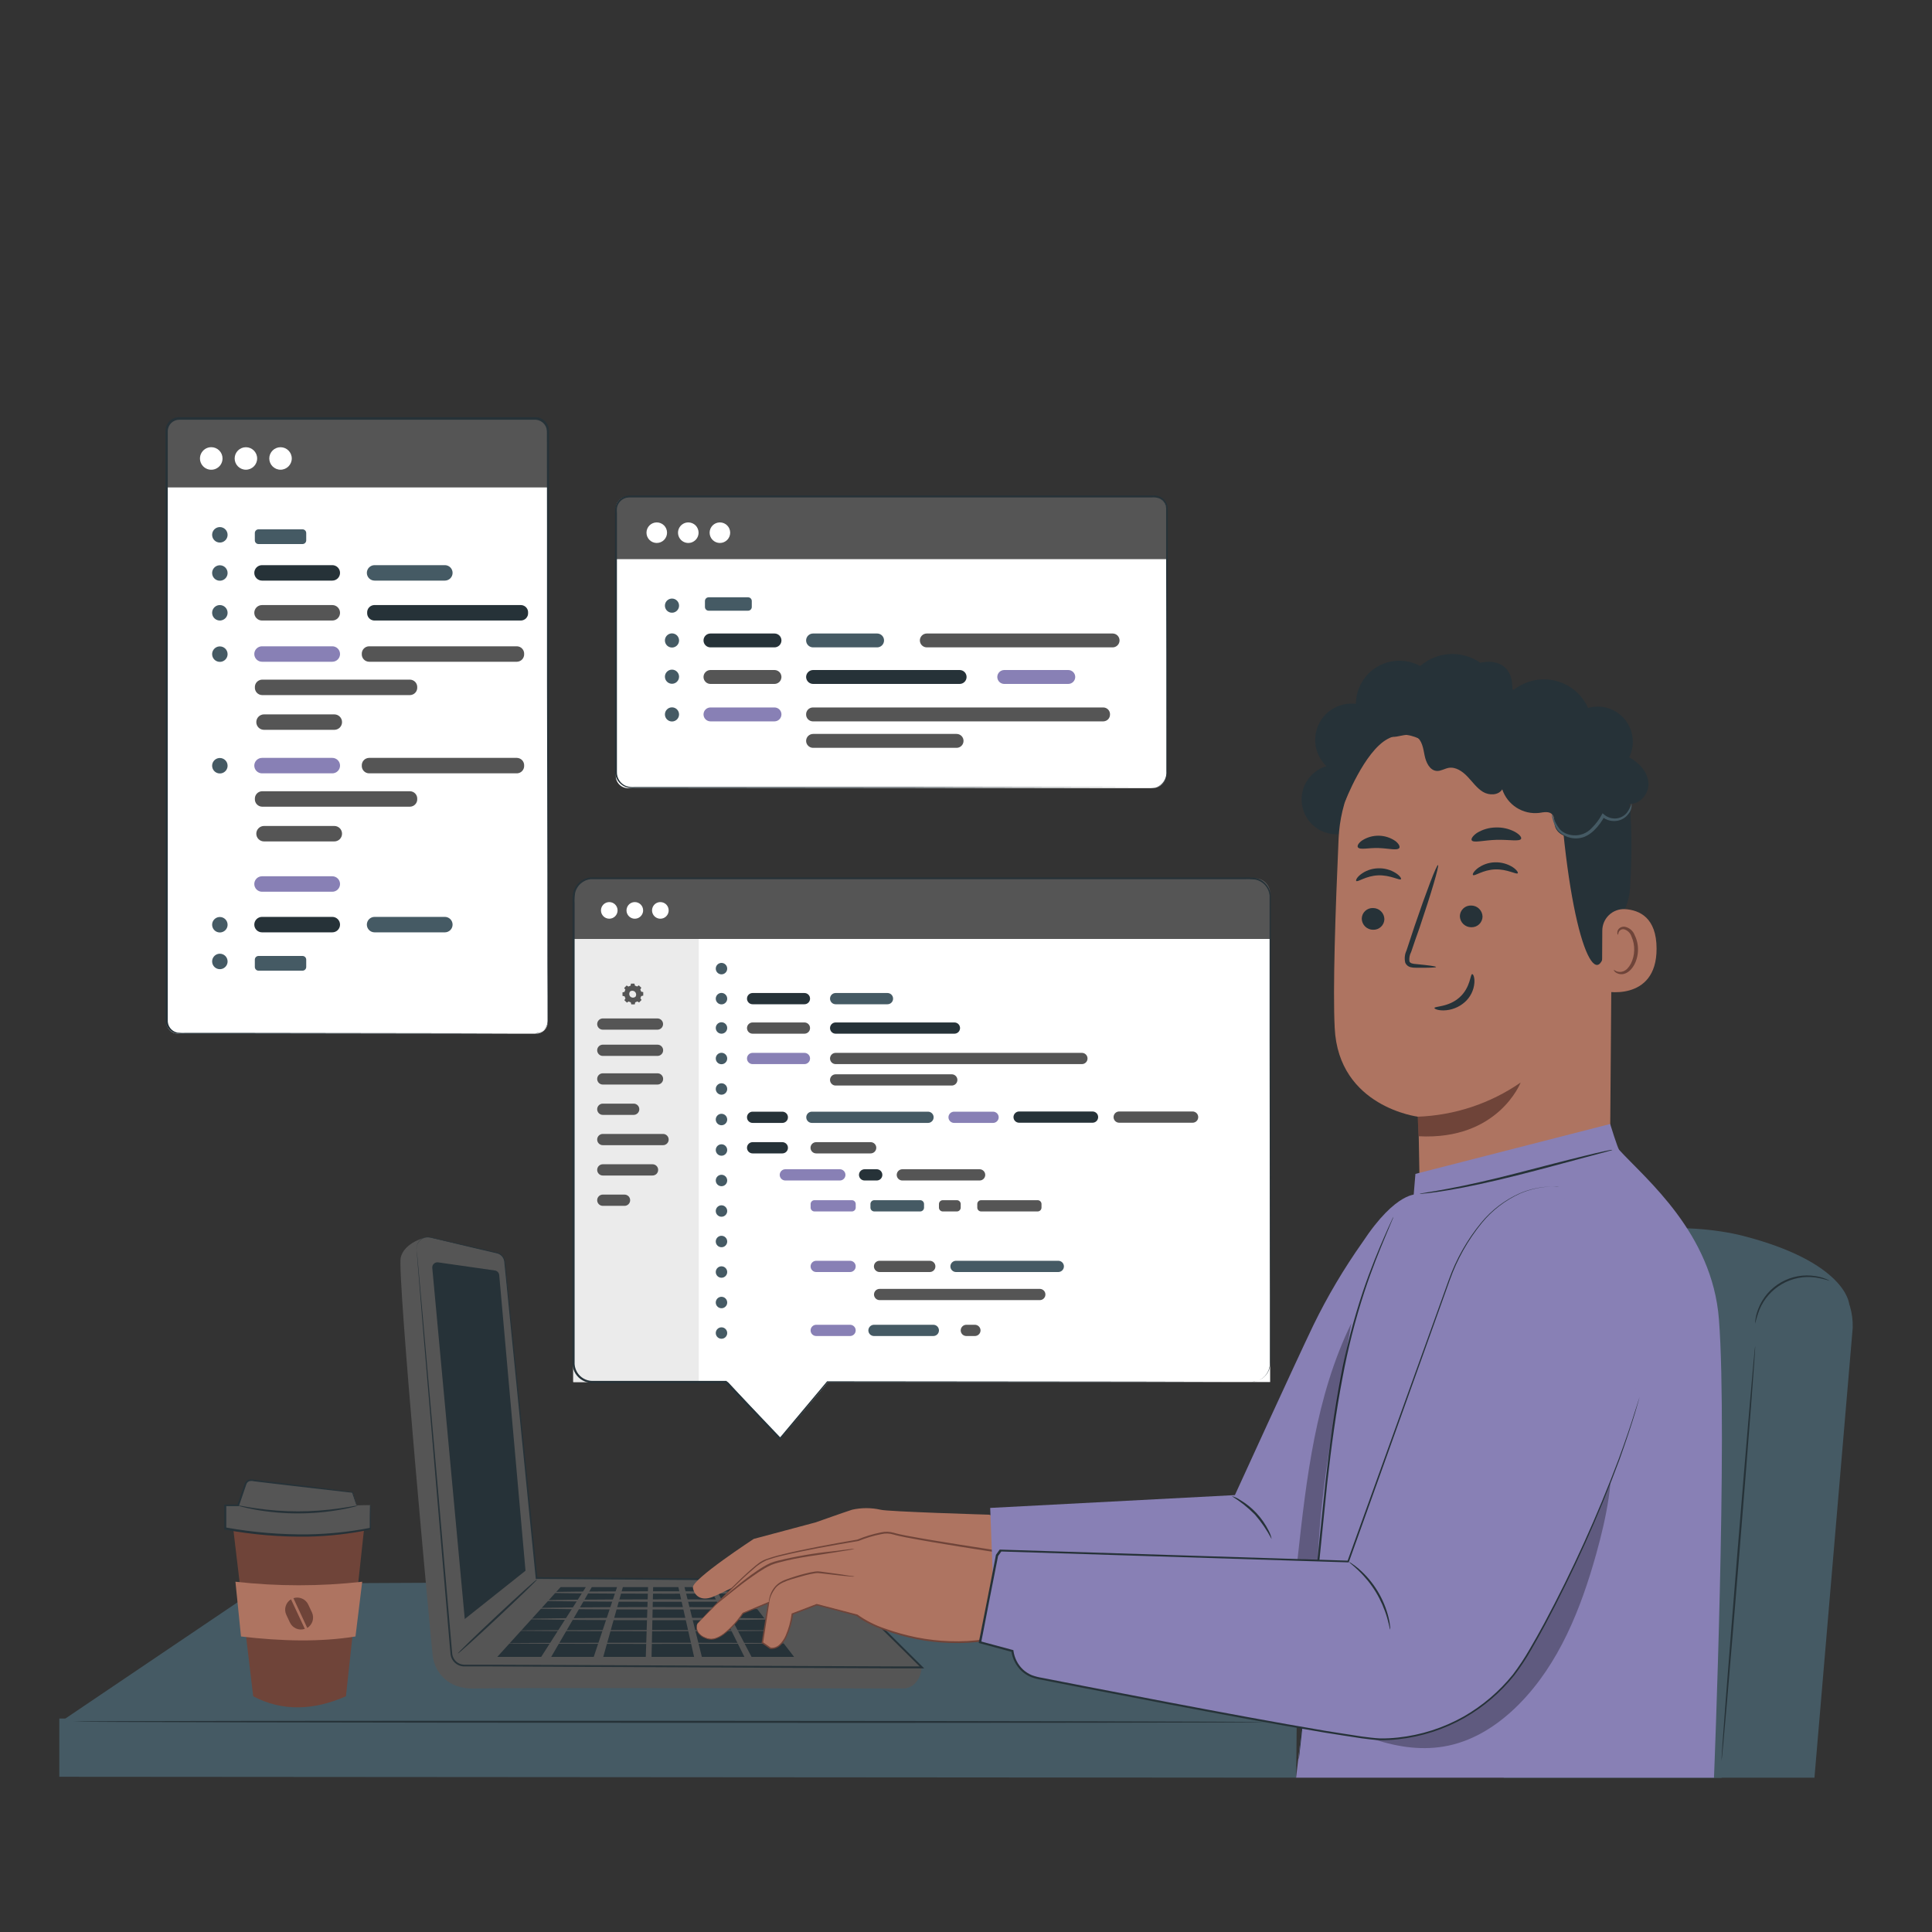 <svg width="100" height="100" viewBox="0 0 100 100" fill="none" xmlns="http://www.w3.org/2000/svg">
<rect x="0" y="0" width="100" height="100" fill="#333333" stroke="none"/>
<path d="M3.176 89.092L13.732 81.964L64.882 81.72L67.222 89.2L3.176 89.092Z" fill="#455A64"/>
<path d="M67.09 92.012L3.07 91.966V88.952L67.118 89.152L67.09 92.012Z" fill="#455A64"/>
<path d="M65.52 89.136C65.52 89.164 51.694 89.182 34.646 89.174C17.598 89.166 3.77 89.136 3.77 89.106C3.77 89.076 17.592 89.06 34.646 89.068C51.7 89.076 65.52 89.106 65.52 89.136Z" fill="#263238"/>
<path d="M27.742 21.674H9.218C8.88 21.674 8.606 21.948 8.606 22.286V52.892C8.606 53.23 8.88 53.504 9.218 53.504H27.742C28.08 53.504 28.354 53.23 28.354 52.892V22.286C28.354 21.948 28.08 21.674 27.742 21.674Z" fill="white"/>
<path d="M9.328 21.674H27.66C27.844 21.674 28.021 21.747 28.151 21.877C28.281 22.008 28.354 22.184 28.354 22.368V25.23H8.6V22.4C8.6 22.304 8.618 22.21 8.654 22.121C8.691 22.033 8.745 21.952 8.812 21.885C8.88 21.817 8.96 21.764 9.049 21.728C9.138 21.692 9.232 21.673 9.328 21.674Z" fill="#555555"/>
<path d="M27.692 53.504C27.779 53.499 27.865 53.48 27.946 53.448C28.063 53.397 28.163 53.313 28.234 53.207C28.305 53.1 28.344 52.976 28.346 52.848C28.346 52.166 28.346 51.164 28.336 49.874C28.336 47.292 28.336 43.558 28.32 38.944C28.304 34.33 28.32 28.832 28.308 22.73V22.444C28.314 22.353 28.305 22.261 28.284 22.172C28.247 22.042 28.168 21.928 28.059 21.847C27.951 21.766 27.819 21.723 27.684 21.724H9.284C9.132 21.724 8.985 21.781 8.873 21.885C8.762 21.989 8.694 22.132 8.684 22.284C8.684 22.386 8.684 22.5 8.684 22.608V31.574C8.684 34.894 8.684 38.098 8.684 41.15C8.684 44.202 8.684 47.1 8.684 49.814C8.684 50.492 8.684 51.16 8.684 51.814V52.786C8.673 52.937 8.716 53.087 8.807 53.209C8.897 53.33 9.028 53.415 9.176 53.448C9.329 53.464 9.483 53.469 9.636 53.462H12.752L23.684 53.478L26.656 53.488L23.684 53.498L12.752 53.514H9.6C9.441 53.52 9.281 53.514 9.122 53.498C8.957 53.463 8.81 53.369 8.708 53.234C8.606 53.097 8.555 52.928 8.566 52.758C8.566 52.438 8.566 52.114 8.566 51.786V49.786C8.566 47.072 8.566 44.172 8.566 41.122C8.566 38.072 8.566 34.866 8.566 31.546C8.566 29.883 8.566 28.195 8.566 26.48V22.58C8.566 22.47 8.566 22.366 8.566 22.248C8.575 22.13 8.615 22.015 8.68 21.916C8.745 21.816 8.834 21.735 8.939 21.678C9.044 21.621 9.161 21.592 9.28 21.592H27.69C27.794 21.59 27.897 21.611 27.992 21.654C28.088 21.696 28.174 21.759 28.243 21.838C28.312 21.916 28.363 22.009 28.392 22.11C28.414 22.208 28.423 22.308 28.418 22.408V22.694C28.418 28.796 28.418 34.294 28.406 38.908C28.394 43.522 28.394 47.256 28.39 49.838C28.39 51.128 28.39 52.13 28.38 52.812C28.378 52.965 28.325 53.112 28.228 53.23C28.158 53.316 28.068 53.385 27.966 53.43C27.902 53.454 27.834 53.47 27.766 53.476L27.692 53.504Z" fill="#263238"/>
<path d="M11.518 23.73C11.518 23.846 11.484 23.958 11.42 24.055C11.355 24.151 11.264 24.225 11.158 24.27C11.051 24.314 10.934 24.325 10.82 24.303C10.707 24.28 10.603 24.225 10.521 24.143C10.44 24.061 10.384 23.957 10.361 23.844C10.339 23.731 10.35 23.613 10.395 23.506C10.439 23.4 10.514 23.309 10.61 23.244C10.706 23.18 10.819 23.146 10.934 23.146C11.011 23.146 11.087 23.161 11.158 23.19C11.229 23.219 11.293 23.262 11.348 23.317C11.402 23.371 11.445 23.435 11.474 23.506C11.503 23.577 11.518 23.653 11.518 23.73Z" fill="white"/>
<path d="M12.728 24.312C13.049 24.312 13.31 24.051 13.31 23.73C13.31 23.409 13.049 23.148 12.728 23.148C12.407 23.148 12.146 23.409 12.146 23.73C12.146 24.051 12.407 24.312 12.728 24.312Z" fill="white"/>
<path d="M14.52 24.312C14.841 24.312 15.102 24.051 15.102 23.73C15.102 23.409 14.841 23.148 14.52 23.148C14.199 23.148 13.938 23.409 13.938 23.73C13.938 24.051 14.199 24.312 14.52 24.312Z" fill="white"/>
<path d="M17.2 30.052H13.562C13.456 30.052 13.354 30.01 13.279 29.935C13.204 29.86 13.162 29.758 13.162 29.652C13.162 29.546 13.204 29.444 13.279 29.369C13.354 29.294 13.456 29.252 13.562 29.252H17.2C17.306 29.252 17.408 29.294 17.483 29.369C17.558 29.444 17.6 29.546 17.6 29.652C17.6 29.758 17.558 29.86 17.483 29.935C17.408 30.01 17.306 30.052 17.2 30.052Z" fill="#263238"/>
<path d="M17.2 32.118H13.562C13.456 32.118 13.354 32.076 13.279 32.001C13.204 31.926 13.162 31.824 13.162 31.718C13.162 31.612 13.204 31.51 13.279 31.435C13.354 31.36 13.456 31.318 13.562 31.318H17.2C17.306 31.318 17.408 31.36 17.483 31.435C17.558 31.51 17.6 31.612 17.6 31.718C17.6 31.824 17.558 31.926 17.483 32.001C17.408 32.076 17.306 32.118 17.2 32.118Z" fill="#555555"/>
<path d="M17.304 37.776H13.666C13.56 37.776 13.458 37.734 13.383 37.659C13.308 37.584 13.266 37.482 13.266 37.376C13.266 37.27 13.308 37.168 13.383 37.093C13.458 37.018 13.56 36.976 13.666 36.976H17.304C17.41 36.976 17.512 37.018 17.587 37.093C17.662 37.168 17.704 37.27 17.704 37.376C17.704 37.482 17.662 37.584 17.587 37.659C17.512 37.734 17.41 37.776 17.304 37.776Z" fill="#555555"/>
<path d="M17.2 34.252H13.562C13.456 34.252 13.354 34.21 13.279 34.135C13.204 34.06 13.162 33.958 13.162 33.852C13.162 33.746 13.204 33.644 13.279 33.569C13.354 33.494 13.456 33.452 13.562 33.452H17.2C17.306 33.452 17.408 33.494 17.483 33.569C17.558 33.644 17.6 33.746 17.6 33.852C17.6 33.958 17.558 34.06 17.483 34.135C17.408 34.21 17.306 34.252 17.2 34.252Z" fill="#8880B5"/>
<path d="M17.2 46.156H13.562C13.456 46.156 13.354 46.114 13.279 46.039C13.204 45.964 13.162 45.862 13.162 45.756C13.162 45.65 13.204 45.548 13.279 45.473C13.354 45.398 13.456 45.356 13.562 45.356H17.2C17.306 45.356 17.408 45.398 17.483 45.473C17.558 45.548 17.6 45.65 17.6 45.756C17.6 45.862 17.558 45.964 17.483 46.039C17.408 46.114 17.306 46.156 17.2 46.156Z" fill="#8880B5"/>
<path d="M23.026 30.052H19.388C19.282 30.052 19.18 30.01 19.105 29.935C19.03 29.86 18.988 29.758 18.988 29.652C18.988 29.546 19.03 29.444 19.105 29.369C19.18 29.294 19.282 29.252 19.388 29.252H23.026C23.132 29.252 23.234 29.294 23.309 29.369C23.384 29.444 23.426 29.546 23.426 29.652C23.426 29.758 23.384 29.86 23.309 29.935C23.234 30.01 23.132 30.052 23.026 30.052Z" fill="#455A64"/>
<path d="M26.964 32.118H19.364C19.314 32.116 19.265 32.103 19.22 32.082C19.174 32.061 19.134 32.031 19.101 31.993C19.067 31.956 19.041 31.913 19.025 31.865C19.008 31.818 19.001 31.768 19.004 31.718C19.001 31.668 19.008 31.618 19.025 31.571C19.041 31.523 19.067 31.48 19.101 31.443C19.134 31.405 19.174 31.375 19.22 31.354C19.265 31.332 19.314 31.32 19.364 31.318H26.974C27.024 31.32 27.073 31.332 27.118 31.354C27.164 31.375 27.204 31.405 27.238 31.443C27.271 31.48 27.297 31.523 27.314 31.571C27.33 31.618 27.337 31.668 27.334 31.718C27.337 31.769 27.33 31.82 27.313 31.868C27.295 31.916 27.269 31.959 27.234 31.997C27.2 32.034 27.158 32.064 27.111 32.085C27.065 32.106 27.015 32.117 26.964 32.118Z" fill="#263238"/>
<path d="M26.758 34.252H19.098C19.047 34.251 18.997 34.239 18.951 34.218C18.904 34.197 18.863 34.168 18.828 34.13C18.793 34.093 18.766 34.049 18.749 34.001C18.731 33.954 18.724 33.903 18.726 33.852C18.724 33.801 18.731 33.75 18.749 33.703C18.766 33.655 18.793 33.611 18.828 33.574C18.863 33.536 18.904 33.507 18.951 33.486C18.997 33.465 19.047 33.453 19.098 33.452H26.758C26.809 33.453 26.859 33.465 26.905 33.486C26.952 33.507 26.994 33.536 27.028 33.574C27.063 33.611 27.09 33.655 27.107 33.703C27.125 33.75 27.132 33.801 27.13 33.852C27.132 33.903 27.125 33.954 27.107 34.001C27.09 34.049 27.063 34.093 27.028 34.13C26.994 34.168 26.952 34.197 26.905 34.218C26.859 34.239 26.809 34.251 26.758 34.252Z" fill="#555555"/>
<path d="M21.224 35.978H13.564C13.513 35.977 13.463 35.965 13.417 35.944C13.37 35.923 13.329 35.894 13.294 35.856C13.259 35.819 13.232 35.775 13.215 35.727C13.197 35.68 13.19 35.629 13.192 35.578C13.19 35.527 13.197 35.476 13.215 35.429C13.232 35.381 13.259 35.337 13.294 35.3C13.329 35.263 13.37 35.233 13.417 35.212C13.463 35.191 13.513 35.179 13.564 35.178H21.224C21.275 35.179 21.325 35.191 21.371 35.212C21.418 35.233 21.46 35.263 21.494 35.3C21.529 35.337 21.556 35.381 21.573 35.429C21.591 35.476 21.599 35.527 21.596 35.578C21.599 35.629 21.591 35.68 21.573 35.727C21.556 35.775 21.529 35.819 21.494 35.856C21.46 35.894 21.418 35.923 21.371 35.944C21.325 35.965 21.275 35.977 21.224 35.978Z" fill="#555555"/>
<path d="M11.78 29.658C11.78 29.737 11.757 29.814 11.713 29.88C11.669 29.946 11.606 29.997 11.533 30.027C11.46 30.058 11.38 30.066 11.302 30.05C11.224 30.035 11.153 29.997 11.097 29.941C11.041 29.885 11.003 29.814 10.988 29.736C10.972 29.658 10.98 29.578 11.01 29.505C11.041 29.432 11.092 29.369 11.158 29.325C11.223 29.282 11.301 29.258 11.38 29.258C11.486 29.258 11.588 29.3 11.663 29.375C11.738 29.45 11.78 29.552 11.78 29.658Z" fill="#455A64"/>
<path d="M11.78 27.682C11.78 27.761 11.757 27.838 11.713 27.904C11.669 27.97 11.606 28.021 11.533 28.052C11.46 28.082 11.38 28.09 11.302 28.074C11.224 28.059 11.153 28.021 11.097 27.965C11.041 27.909 11.003 27.838 10.988 27.76C10.972 27.683 10.98 27.602 11.01 27.529C11.041 27.456 11.092 27.393 11.158 27.349C11.223 27.305 11.301 27.282 11.38 27.282C11.486 27.282 11.588 27.324 11.663 27.399C11.738 27.474 11.78 27.576 11.78 27.682Z" fill="#455A64"/>
<path d="M11.78 31.718C11.78 31.797 11.757 31.874 11.713 31.94C11.669 32.006 11.606 32.057 11.533 32.087C11.46 32.118 11.38 32.126 11.302 32.11C11.224 32.095 11.153 32.057 11.097 32.001C11.041 31.945 11.003 31.874 10.988 31.796C10.972 31.718 10.98 31.638 11.01 31.565C11.041 31.492 11.092 31.429 11.158 31.385C11.223 31.341 11.301 31.318 11.38 31.318C11.486 31.318 11.588 31.36 11.663 31.435C11.738 31.51 11.78 31.612 11.78 31.718Z" fill="#455A64"/>
<path d="M11.78 33.858C11.78 33.937 11.757 34.014 11.713 34.08C11.669 34.146 11.606 34.197 11.533 34.228C11.46 34.258 11.38 34.266 11.302 34.25C11.224 34.235 11.153 34.197 11.097 34.141C11.041 34.085 11.003 34.014 10.988 33.936C10.972 33.858 10.98 33.778 11.01 33.705C11.041 33.632 11.092 33.569 11.158 33.525C11.223 33.481 11.301 33.458 11.38 33.458C11.486 33.458 11.588 33.5 11.663 33.575C11.738 33.65 11.78 33.752 11.78 33.858Z" fill="#455A64"/>
<path d="M17.304 43.552H13.666C13.56 43.552 13.458 43.51 13.383 43.435C13.308 43.36 13.266 43.258 13.266 43.152C13.266 43.046 13.308 42.944 13.383 42.869C13.458 42.794 13.56 42.752 13.666 42.752H17.304C17.41 42.752 17.512 42.794 17.587 42.869C17.662 42.944 17.704 43.046 17.704 43.152C17.704 43.258 17.662 43.36 17.587 43.435C17.512 43.51 17.41 43.552 17.304 43.552Z" fill="#555555"/>
<path d="M17.2 40.028H13.562C13.456 40.028 13.354 39.986 13.279 39.911C13.204 39.836 13.162 39.734 13.162 39.628C13.162 39.522 13.204 39.42 13.279 39.345C13.354 39.27 13.456 39.228 13.562 39.228H17.2C17.306 39.228 17.408 39.27 17.483 39.345C17.558 39.42 17.6 39.522 17.6 39.628C17.6 39.734 17.558 39.836 17.483 39.911C17.408 39.986 17.306 40.028 17.2 40.028Z" fill="#8880B5"/>
<path d="M26.758 40.028H19.098C19.047 40.027 18.997 40.015 18.951 39.994C18.904 39.974 18.863 39.944 18.828 39.906C18.793 39.869 18.766 39.825 18.749 39.777C18.731 39.73 18.724 39.679 18.726 39.628C18.724 39.577 18.731 39.526 18.749 39.479C18.766 39.431 18.793 39.387 18.828 39.35C18.863 39.312 18.904 39.282 18.951 39.262C18.997 39.241 19.047 39.229 19.098 39.228H26.758C26.809 39.229 26.859 39.241 26.905 39.262C26.952 39.282 26.994 39.312 27.028 39.35C27.063 39.387 27.09 39.431 27.107 39.479C27.125 39.526 27.132 39.577 27.13 39.628C27.132 39.679 27.125 39.73 27.107 39.777C27.09 39.825 27.063 39.869 27.028 39.906C26.994 39.944 26.952 39.974 26.905 39.994C26.859 40.015 26.809 40.027 26.758 40.028Z" fill="#555555"/>
<path d="M21.224 41.754H13.564C13.513 41.753 13.463 41.741 13.417 41.72C13.37 41.7 13.329 41.67 13.294 41.632C13.259 41.595 13.232 41.551 13.215 41.504C13.197 41.456 13.19 41.405 13.192 41.354C13.19 41.303 13.197 41.252 13.215 41.205C13.232 41.157 13.259 41.113 13.294 41.076C13.329 41.038 13.37 41.008 13.417 40.988C13.463 40.967 13.513 40.955 13.564 40.954H21.224C21.275 40.955 21.325 40.967 21.371 40.988C21.418 41.008 21.46 41.038 21.494 41.076C21.529 41.113 21.556 41.157 21.573 41.205C21.591 41.252 21.599 41.303 21.596 41.354C21.599 41.405 21.591 41.456 21.573 41.504C21.556 41.551 21.529 41.595 21.494 41.632C21.46 41.67 21.418 41.7 21.371 41.72C21.325 41.741 21.275 41.753 21.224 41.754Z" fill="#555555"/>
<path d="M11.78 39.634C11.78 39.713 11.757 39.791 11.713 39.856C11.669 39.922 11.606 39.973 11.533 40.004C11.46 40.034 11.38 40.042 11.302 40.026C11.224 40.011 11.153 39.973 11.097 39.917C11.041 39.861 11.003 39.79 10.988 39.712C10.972 39.635 10.98 39.554 11.01 39.481C11.041 39.408 11.092 39.345 11.158 39.301C11.223 39.258 11.301 39.234 11.38 39.234C11.486 39.234 11.588 39.276 11.663 39.351C11.738 39.426 11.78 39.528 11.78 39.634Z" fill="#455A64"/>
<path d="M15.658 27.398H13.382C13.276 27.398 13.19 27.484 13.19 27.59V27.968C13.19 28.074 13.276 28.16 13.382 28.16H15.658C15.764 28.16 15.85 28.074 15.85 27.968V27.59C15.85 27.484 15.764 27.398 15.658 27.398Z" fill="#455A64"/>
<path d="M17.2 48.258H13.562C13.456 48.258 13.354 48.216 13.279 48.141C13.204 48.066 13.162 47.964 13.162 47.858C13.162 47.752 13.204 47.65 13.279 47.575C13.354 47.5 13.456 47.458 13.562 47.458H17.2C17.306 47.458 17.408 47.5 17.483 47.575C17.558 47.65 17.6 47.752 17.6 47.858C17.6 47.964 17.558 48.066 17.483 48.141C17.408 48.216 17.306 48.258 17.2 48.258Z" fill="#263238"/>
<path d="M23.026 48.258H19.388C19.282 48.258 19.18 48.216 19.105 48.141C19.03 48.066 18.988 47.964 18.988 47.858C18.988 47.752 19.03 47.65 19.105 47.575C19.18 47.5 19.282 47.458 19.388 47.458H23.026C23.132 47.458 23.234 47.5 23.309 47.575C23.384 47.65 23.426 47.752 23.426 47.858C23.426 47.964 23.384 48.066 23.309 48.141C23.234 48.216 23.132 48.258 23.026 48.258Z" fill="#455A64"/>
<path d="M11.78 47.864C11.78 47.943 11.757 48.02 11.713 48.086C11.669 48.152 11.606 48.203 11.533 48.233C11.46 48.264 11.38 48.272 11.302 48.256C11.224 48.241 11.153 48.203 11.097 48.147C11.041 48.091 11.003 48.02 10.988 47.942C10.972 47.864 10.98 47.784 11.01 47.711C11.041 47.638 11.092 47.575 11.158 47.531C11.223 47.487 11.301 47.464 11.38 47.464C11.486 47.464 11.588 47.506 11.663 47.581C11.738 47.656 11.78 47.758 11.78 47.864Z" fill="#455A64"/>
<path d="M11.78 49.764C11.78 49.843 11.757 49.92 11.713 49.986C11.669 50.052 11.606 50.103 11.533 50.134C11.46 50.164 11.38 50.172 11.302 50.156C11.224 50.141 11.153 50.103 11.097 50.047C11.041 49.991 11.003 49.92 10.988 49.842C10.972 49.764 10.98 49.684 11.01 49.611C11.041 49.538 11.092 49.475 11.158 49.431C11.223 49.388 11.301 49.364 11.38 49.364C11.486 49.364 11.588 49.406 11.663 49.481C11.738 49.556 11.78 49.658 11.78 49.764Z" fill="#455A64"/>
<path d="M15.658 49.48H13.382C13.276 49.48 13.19 49.566 13.19 49.672V50.05C13.19 50.156 13.276 50.242 13.382 50.242H15.658C15.764 50.242 15.85 50.156 15.85 50.05V49.672C15.85 49.566 15.764 49.48 15.658 49.48Z" fill="#455A64"/>
<path d="M65.742 48.59H29.672V71.534H65.742V48.59Z" fill="white"/>
<path d="M36.168 48.59H29.672V71.534H36.168V48.59Z" fill="#EBEBEB"/>
<path d="M32.528 51.066C32.562 51.046 32.598 51.03 32.636 51.02L32.658 50.912H32.838L32.866 51.018C32.904 51.028 32.94 51.043 32.974 51.062L33.066 51.002L33.196 51.126L33.14 51.22C33.16 51.254 33.176 51.29 33.186 51.328L33.294 51.35V51.532L33.188 51.558C33.18 51.596 33.166 51.634 33.146 51.668L33.206 51.758L33.08 51.888L32.986 51.832C32.953 51.853 32.916 51.869 32.878 51.88L32.856 51.986H32.674L32.648 51.88C32.611 51.87 32.574 51.855 32.54 51.836L32.448 51.896L32.318 51.77L32.374 51.676C32.354 51.642 32.339 51.606 32.328 51.568L32.22 51.546V51.366L32.326 51.34C32.335 51.302 32.349 51.265 32.368 51.23L32.308 51.138L32.434 51.008L32.528 51.064V51.066ZM32.624 51.308C32.589 51.345 32.57 51.394 32.57 51.445C32.57 51.496 32.589 51.545 32.624 51.582C32.661 51.617 32.711 51.637 32.762 51.637C32.814 51.637 32.863 51.617 32.9 51.582C32.923 51.543 32.932 51.498 32.926 51.453C32.92 51.409 32.899 51.368 32.867 51.337C32.834 51.305 32.792 51.286 32.748 51.282C32.703 51.277 32.658 51.288 32.62 51.312L32.624 51.308Z" fill="#555555"/>
<path d="M34.028 56.136H31.2C31.162 56.136 31.124 56.129 31.089 56.114C31.053 56.099 31.021 56.078 30.994 56.05C30.967 56.023 30.946 55.991 30.932 55.956C30.917 55.92 30.91 55.882 30.91 55.844C30.91 55.767 30.941 55.693 30.995 55.639C31.049 55.585 31.123 55.554 31.2 55.554H34.032C34.07 55.554 34.108 55.561 34.144 55.575C34.179 55.59 34.211 55.611 34.239 55.638C34.266 55.665 34.287 55.697 34.302 55.733C34.317 55.768 34.324 55.806 34.324 55.844C34.324 55.883 34.316 55.921 34.302 55.957C34.287 55.992 34.265 56.025 34.237 56.052C34.21 56.079 34.177 56.1 34.141 56.115C34.105 56.129 34.067 56.137 34.028 56.136Z" fill="#555555"/>
<path d="M34.028 54.654H31.2C31.123 54.654 31.049 54.623 30.995 54.568C30.941 54.513 30.91 54.439 30.91 54.362C30.91 54.285 30.941 54.211 30.995 54.157C31.049 54.103 31.123 54.072 31.2 54.072H34.032C34.07 54.072 34.108 54.079 34.144 54.093C34.179 54.108 34.211 54.129 34.239 54.156C34.266 54.183 34.287 54.215 34.302 54.251C34.317 54.286 34.324 54.324 34.324 54.362C34.324 54.401 34.316 54.439 34.302 54.475C34.287 54.51 34.265 54.543 34.237 54.57C34.21 54.597 34.177 54.618 34.141 54.633C34.105 54.647 34.067 54.655 34.028 54.654Z" fill="#555555"/>
<path d="M34.028 53.296H31.2C31.123 53.296 31.049 53.265 30.995 53.211C30.941 53.157 30.91 53.083 30.91 53.006C30.91 52.929 30.941 52.855 30.995 52.8C31.049 52.745 31.123 52.715 31.2 52.714H34.032C34.108 52.715 34.18 52.745 34.234 52.799C34.288 52.852 34.319 52.924 34.32 53C34.321 53.039 34.314 53.077 34.3 53.113C34.285 53.149 34.264 53.182 34.237 53.21C34.209 53.237 34.177 53.259 34.141 53.274C34.105 53.289 34.067 53.296 34.028 53.296Z" fill="#555555"/>
<path d="M41.638 51.98H38.954C38.877 51.98 38.803 51.95 38.749 51.895C38.695 51.841 38.664 51.767 38.664 51.69C38.664 51.652 38.671 51.614 38.686 51.578C38.7 51.543 38.721 51.511 38.748 51.484C38.775 51.456 38.807 51.435 38.843 51.42C38.878 51.406 38.916 51.398 38.954 51.398H41.638C41.676 51.398 41.714 51.406 41.749 51.42C41.785 51.435 41.817 51.456 41.844 51.484C41.871 51.511 41.892 51.543 41.907 51.578C41.921 51.614 41.928 51.652 41.928 51.69C41.928 51.767 41.898 51.841 41.843 51.895C41.789 51.95 41.715 51.98 41.638 51.98Z" fill="#263238"/>
<path d="M41.638 53.504H38.954C38.916 53.504 38.878 53.496 38.843 53.482C38.807 53.467 38.775 53.446 38.748 53.418C38.721 53.391 38.7 53.359 38.686 53.324C38.671 53.288 38.664 53.25 38.664 53.212C38.664 53.135 38.695 53.061 38.749 53.007C38.803 52.953 38.877 52.922 38.954 52.922H41.638C41.715 52.922 41.789 52.953 41.843 53.007C41.898 53.061 41.928 53.135 41.928 53.212C41.928 53.25 41.921 53.288 41.907 53.324C41.892 53.359 41.871 53.391 41.844 53.418C41.817 53.446 41.785 53.467 41.749 53.482C41.714 53.496 41.676 53.504 41.638 53.504Z" fill="#555555"/>
<path d="M41.638 55.078H38.954C38.877 55.078 38.803 55.047 38.749 54.993C38.695 54.939 38.664 54.865 38.664 54.788C38.664 54.75 38.671 54.712 38.686 54.676C38.7 54.641 38.721 54.609 38.748 54.582C38.775 54.554 38.807 54.533 38.843 54.518C38.878 54.504 38.916 54.496 38.954 54.496H41.638C41.676 54.496 41.714 54.504 41.749 54.518C41.785 54.533 41.817 54.554 41.844 54.582C41.871 54.609 41.892 54.641 41.907 54.676C41.921 54.712 41.928 54.75 41.928 54.788C41.928 54.865 41.898 54.939 41.843 54.993C41.789 55.047 41.715 55.078 41.638 55.078Z" fill="#8880B5"/>
<path d="M40.494 58.122H38.954C38.916 58.122 38.878 58.114 38.843 58.1C38.807 58.085 38.775 58.063 38.748 58.036C38.721 58.009 38.7 57.977 38.686 57.942C38.671 57.906 38.664 57.868 38.664 57.83C38.664 57.753 38.695 57.679 38.749 57.625C38.803 57.571 38.877 57.54 38.954 57.54H40.494C40.571 57.54 40.645 57.571 40.699 57.625C40.754 57.679 40.784 57.753 40.784 57.83C40.784 57.868 40.777 57.906 40.763 57.942C40.748 57.977 40.727 58.009 40.7 58.036C40.673 58.063 40.641 58.085 40.605 58.1C40.57 58.114 40.532 58.122 40.494 58.122Z" fill="#263238"/>
<path d="M40.494 59.7H38.954C38.916 59.7 38.878 59.693 38.843 59.678C38.807 59.663 38.775 59.642 38.748 59.614C38.721 59.587 38.7 59.555 38.686 59.52C38.671 59.484 38.664 59.446 38.664 59.408C38.664 59.331 38.695 59.257 38.749 59.203C38.803 59.149 38.877 59.118 38.954 59.118H40.494C40.571 59.118 40.645 59.149 40.699 59.203C40.754 59.257 40.784 59.331 40.784 59.408C40.784 59.446 40.777 59.484 40.763 59.52C40.748 59.555 40.727 59.587 40.7 59.614C40.673 59.642 40.641 59.663 40.605 59.678C40.57 59.693 40.532 59.7 40.494 59.7Z" fill="#263238"/>
<path d="M45.064 59.7H42.244C42.167 59.7 42.092 59.669 42.038 59.614C41.983 59.56 41.952 59.485 41.952 59.408C41.953 59.331 41.984 59.257 42.038 59.203C42.093 59.148 42.167 59.118 42.244 59.118H45.064C45.102 59.118 45.14 59.125 45.176 59.139C45.211 59.154 45.243 59.175 45.27 59.202C45.298 59.229 45.319 59.261 45.334 59.297C45.349 59.332 45.356 59.37 45.356 59.408C45.356 59.485 45.325 59.56 45.271 59.614C45.216 59.669 45.142 59.7 45.064 59.7Z" fill="#555555"/>
<path d="M43.47 61.102H40.648C40.571 61.102 40.498 61.072 40.443 61.017C40.389 60.963 40.358 60.889 40.358 60.812C40.358 60.735 40.389 60.661 40.443 60.606C40.497 60.551 40.571 60.52 40.648 60.52H43.47C43.547 60.52 43.621 60.551 43.675 60.606C43.73 60.661 43.76 60.735 43.76 60.812C43.76 60.889 43.73 60.963 43.675 61.017C43.621 61.072 43.547 61.102 43.47 61.102Z" fill="#8880B5"/>
<path d="M44.094 62.122H42.156C42.047 62.122 41.958 62.211 41.958 62.32V62.506C41.958 62.615 42.047 62.704 42.156 62.704H44.094C44.203 62.704 44.292 62.615 44.292 62.506V62.32C44.292 62.211 44.203 62.122 44.094 62.122Z" fill="#8880B5"/>
<path d="M44 65.84H42.248C42.21 65.84 42.172 65.832 42.136 65.818C42.101 65.803 42.069 65.782 42.042 65.754C42.014 65.727 41.993 65.695 41.978 65.66C41.964 65.624 41.956 65.586 41.956 65.548C41.956 65.51 41.964 65.472 41.978 65.437C41.993 65.401 42.015 65.369 42.042 65.342C42.069 65.315 42.101 65.294 42.136 65.279C42.172 65.265 42.21 65.258 42.248 65.258H44C44.077 65.258 44.151 65.289 44.205 65.343C44.26 65.397 44.29 65.471 44.29 65.548C44.29 65.586 44.283 65.624 44.269 65.66C44.254 65.695 44.233 65.727 44.206 65.754C44.179 65.781 44.147 65.803 44.111 65.818C44.076 65.832 44.038 65.84 44 65.84Z" fill="#8880B5"/>
<path d="M44 69.152H42.248C42.21 69.152 42.172 69.145 42.136 69.13C42.101 69.116 42.069 69.095 42.042 69.068C42.015 69.041 41.993 69.009 41.978 68.973C41.964 68.938 41.956 68.9 41.956 68.862C41.956 68.824 41.964 68.786 41.978 68.75C41.993 68.715 42.014 68.683 42.042 68.656C42.069 68.628 42.101 68.607 42.136 68.592C42.172 68.578 42.21 68.57 42.248 68.57H44C44.038 68.57 44.076 68.578 44.111 68.592C44.147 68.607 44.179 68.629 44.206 68.656C44.233 68.683 44.254 68.715 44.269 68.75C44.283 68.786 44.29 68.824 44.29 68.862C44.29 68.939 44.26 69.013 44.205 69.067C44.151 69.121 44.077 69.152 44 69.152Z" fill="#8880B5"/>
<path d="M48.31 69.152H45.238C45.2 69.152 45.162 69.145 45.127 69.13C45.091 69.116 45.059 69.095 45.032 69.068C45.005 69.041 44.983 69.009 44.968 68.973C44.954 68.938 44.946 68.9 44.946 68.862C44.946 68.785 44.977 68.71 45.032 68.656C45.086 68.601 45.161 68.57 45.238 68.57H48.31C48.348 68.57 48.386 68.578 48.422 68.592C48.457 68.607 48.489 68.629 48.516 68.656C48.543 68.683 48.564 68.715 48.578 68.75C48.593 68.786 48.6 68.824 48.6 68.862C48.6 68.939 48.569 69.013 48.515 69.067C48.461 69.121 48.387 69.152 48.31 69.152Z" fill="#455A64"/>
<path d="M50.46 69.152H50.018C49.98 69.152 49.942 69.145 49.907 69.13C49.871 69.116 49.839 69.095 49.812 69.068C49.785 69.041 49.763 69.009 49.748 68.973C49.734 68.938 49.726 68.9 49.726 68.862C49.726 68.824 49.734 68.786 49.748 68.75C49.763 68.715 49.785 68.683 49.812 68.656C49.839 68.628 49.871 68.607 49.906 68.592C49.942 68.578 49.98 68.57 50.018 68.57H50.46C50.538 68.57 50.612 68.601 50.666 68.656C50.721 68.71 50.752 68.785 50.752 68.862C50.752 68.939 50.721 69.013 50.666 69.067C50.611 69.121 50.537 69.152 50.46 69.152Z" fill="#555555"/>
<path d="M48.126 65.84H45.526C45.449 65.84 45.374 65.809 45.32 65.754C45.265 65.7 45.234 65.625 45.234 65.548C45.234 65.51 45.242 65.472 45.256 65.437C45.271 65.401 45.293 65.369 45.32 65.342C45.347 65.315 45.379 65.294 45.414 65.279C45.45 65.265 45.488 65.258 45.526 65.258H48.126C48.203 65.258 48.277 65.289 48.331 65.343C48.386 65.397 48.416 65.471 48.416 65.548C48.416 65.586 48.409 65.624 48.395 65.66C48.38 65.695 48.359 65.727 48.332 65.754C48.305 65.781 48.273 65.803 48.238 65.818C48.202 65.832 48.164 65.84 48.126 65.84Z" fill="#555555"/>
<path d="M53.82 67.294H45.53C45.453 67.294 45.378 67.263 45.324 67.209C45.269 67.154 45.238 67.079 45.238 67.002C45.238 66.964 45.246 66.926 45.26 66.891C45.275 66.855 45.297 66.823 45.324 66.796C45.351 66.769 45.383 66.748 45.418 66.734C45.454 66.719 45.492 66.712 45.53 66.712H53.82C53.897 66.712 53.971 66.743 54.025 66.797C54.08 66.851 54.11 66.925 54.11 67.002C54.11 67.04 54.103 67.078 54.089 67.114C54.074 67.149 54.053 67.181 54.026 67.208C53.999 67.236 53.967 67.257 53.931 67.272C53.896 67.287 53.858 67.294 53.82 67.294Z" fill="#555555"/>
<path d="M54.776 65.84H49.484C49.407 65.84 49.332 65.809 49.278 65.754C49.223 65.7 49.192 65.625 49.192 65.548C49.193 65.471 49.224 65.397 49.278 65.343C49.333 65.288 49.407 65.258 49.484 65.258H54.776C54.814 65.258 54.852 65.265 54.888 65.279C54.923 65.294 54.955 65.315 54.983 65.342C55.01 65.369 55.031 65.401 55.046 65.437C55.061 65.472 55.068 65.51 55.068 65.548C55.068 65.625 55.037 65.7 54.983 65.754C54.928 65.809 54.854 65.84 54.776 65.84Z" fill="#455A64"/>
<path d="M47.63 62.122H45.252C45.143 62.122 45.054 62.211 45.054 62.32V62.506C45.054 62.615 45.143 62.704 45.252 62.704H47.63C47.739 62.704 47.828 62.615 47.828 62.506V62.32C47.828 62.211 47.739 62.122 47.63 62.122Z" fill="#455A64"/>
<path d="M49.528 62.122H48.798C48.689 62.122 48.6 62.211 48.6 62.32V62.506C48.6 62.615 48.689 62.704 48.798 62.704H49.528C49.637 62.704 49.726 62.615 49.726 62.506V62.32C49.726 62.211 49.637 62.122 49.528 62.122Z" fill="#555555"/>
<path d="M53.71 62.122H50.782C50.673 62.122 50.584 62.211 50.584 62.32V62.506C50.584 62.615 50.673 62.704 50.782 62.704H53.71C53.819 62.704 53.908 62.615 53.908 62.506V62.32C53.908 62.211 53.819 62.122 53.71 62.122Z" fill="#555555"/>
<path d="M45.38 61.102H44.752C44.714 61.102 44.676 61.095 44.641 61.081C44.605 61.066 44.573 61.045 44.546 61.018C44.519 60.991 44.497 60.959 44.483 60.923C44.468 60.888 44.46 60.85 44.46 60.812C44.46 60.735 44.491 60.66 44.546 60.605C44.6 60.551 44.675 60.52 44.752 60.52H45.38C45.457 60.52 45.531 60.551 45.585 60.606C45.64 60.661 45.67 60.735 45.67 60.812C45.67 60.889 45.64 60.963 45.585 61.017C45.531 61.072 45.457 61.102 45.38 61.102Z" fill="#263238"/>
<path d="M50.704 61.102H46.704C46.627 61.102 46.553 61.072 46.499 61.017C46.445 60.963 46.414 60.889 46.414 60.812C46.414 60.735 46.444 60.661 46.499 60.606C46.553 60.551 46.627 60.52 46.704 60.52H50.704C50.781 60.52 50.855 60.551 50.91 60.606C50.965 60.661 50.995 60.735 50.996 60.812C50.995 60.889 50.965 60.963 50.91 61.017C50.855 61.072 50.781 61.102 50.704 61.102Z" fill="#555555"/>
<path d="M45.934 51.98H43.252C43.175 51.98 43.102 51.95 43.047 51.895C42.993 51.841 42.962 51.767 42.962 51.69C42.962 51.652 42.969 51.614 42.984 51.578C42.998 51.543 43.019 51.511 43.046 51.484C43.073 51.456 43.105 51.435 43.141 51.42C43.176 51.406 43.214 51.398 43.252 51.398H45.934C46.012 51.398 46.086 51.429 46.141 51.483C46.195 51.538 46.226 51.613 46.226 51.69C46.226 51.728 46.219 51.766 46.204 51.801C46.189 51.837 46.168 51.869 46.141 51.896C46.113 51.923 46.081 51.944 46.046 51.959C46.01 51.973 45.972 51.98 45.934 51.98Z" fill="#455A64"/>
<path d="M49.4 53.504H43.252C43.214 53.504 43.176 53.496 43.141 53.482C43.105 53.467 43.073 53.446 43.046 53.418C43.019 53.391 42.998 53.359 42.984 53.324C42.969 53.288 42.962 53.25 42.962 53.212C42.962 53.135 42.993 53.061 43.047 53.007C43.102 52.953 43.175 52.922 43.252 52.922H49.4C49.438 52.922 49.476 52.929 49.512 52.944C49.547 52.958 49.579 52.979 49.606 53.006C49.634 53.033 49.655 53.065 49.67 53.101C49.685 53.136 49.692 53.174 49.692 53.212C49.692 53.289 49.661 53.364 49.607 53.419C49.552 53.473 49.478 53.504 49.4 53.504Z" fill="#263238"/>
<path d="M56 55.078H43.252C43.175 55.078 43.102 55.047 43.047 54.993C42.993 54.939 42.962 54.865 42.962 54.788C42.962 54.75 42.969 54.712 42.984 54.676C42.998 54.641 43.019 54.609 43.046 54.582C43.073 54.554 43.105 54.533 43.141 54.518C43.176 54.504 43.214 54.496 43.252 54.496H56C56.038 54.496 56.076 54.504 56.112 54.518C56.147 54.533 56.179 54.554 56.206 54.582C56.233 54.609 56.254 54.641 56.269 54.676C56.283 54.712 56.29 54.75 56.29 54.788C56.29 54.865 56.26 54.939 56.205 54.993C56.151 55.047 56.077 55.078 56 55.078Z" fill="#555555"/>
<path d="M49.262 56.188H43.252C43.175 56.188 43.101 56.157 43.047 56.102C42.993 56.047 42.962 55.973 42.962 55.896C42.962 55.819 42.993 55.745 43.047 55.691C43.102 55.637 43.175 55.606 43.252 55.606H49.262C49.3 55.606 49.338 55.613 49.374 55.627C49.409 55.642 49.441 55.663 49.468 55.69C49.496 55.717 49.517 55.749 49.532 55.785C49.547 55.82 49.554 55.858 49.554 55.896C49.554 55.974 49.523 56.048 49.469 56.102C49.414 56.157 49.34 56.188 49.262 56.188Z" fill="#555555"/>
<path d="M48.034 58.122H42.022C41.984 58.122 41.946 58.114 41.911 58.1C41.875 58.085 41.843 58.063 41.816 58.036C41.789 58.009 41.768 57.977 41.754 57.942C41.739 57.906 41.732 57.868 41.732 57.83C41.732 57.753 41.763 57.679 41.817 57.625C41.871 57.571 41.945 57.54 42.022 57.54H48.034C48.111 57.54 48.185 57.571 48.239 57.625C48.294 57.679 48.324 57.753 48.324 57.83C48.324 57.868 48.317 57.906 48.303 57.942C48.288 57.977 48.267 58.009 48.24 58.036C48.213 58.063 48.181 58.085 48.146 58.1C48.11 58.114 48.072 58.122 48.034 58.122Z" fill="#455A64"/>
<path d="M51.4 58.122H49.384C49.307 58.122 49.232 58.091 49.178 58.036C49.123 57.982 49.092 57.907 49.092 57.83C49.092 57.792 49.1 57.754 49.114 57.719C49.129 57.683 49.151 57.651 49.178 57.624C49.205 57.597 49.237 57.576 49.272 57.562C49.308 57.547 49.346 57.54 49.384 57.54H51.4C51.477 57.54 51.551 57.571 51.606 57.625C51.66 57.679 51.691 57.753 51.692 57.83C51.692 57.907 51.661 57.982 51.606 58.036C51.552 58.091 51.477 58.122 51.4 58.122Z" fill="#8880B5"/>
<path d="M56.55 58.112H52.75C52.712 58.112 52.674 58.105 52.638 58.09C52.603 58.076 52.571 58.055 52.544 58.028C52.517 58.001 52.495 57.969 52.48 57.934C52.466 57.898 52.458 57.86 52.458 57.822C52.458 57.745 52.489 57.67 52.544 57.616C52.598 57.561 52.673 57.53 52.75 57.53H56.55C56.588 57.53 56.626 57.538 56.661 57.552C56.697 57.567 56.729 57.589 56.756 57.616C56.783 57.643 56.804 57.675 56.819 57.71C56.833 57.746 56.84 57.784 56.84 57.822C56.84 57.899 56.809 57.973 56.755 58.027C56.701 58.081 56.627 58.112 56.55 58.112Z" fill="#263238"/>
<path d="M61.728 58.112H57.928C57.851 58.112 57.778 58.081 57.723 58.027C57.669 57.973 57.638 57.899 57.638 57.822C57.638 57.784 57.645 57.746 57.66 57.71C57.674 57.675 57.696 57.643 57.722 57.616C57.749 57.589 57.781 57.567 57.817 57.552C57.852 57.538 57.89 57.53 57.928 57.53H61.728C61.806 57.53 61.88 57.561 61.935 57.616C61.989 57.67 62.02 57.745 62.02 57.822C62.02 57.86 62.013 57.898 61.998 57.934C61.983 57.969 61.962 58.001 61.934 58.028C61.907 58.055 61.875 58.076 61.84 58.09C61.804 58.105 61.766 58.112 61.728 58.112Z" fill="#555555"/>
<path d="M32.8 57.706H31.2C31.123 57.706 31.049 57.675 30.995 57.62C30.941 57.565 30.91 57.491 30.91 57.414C30.91 57.337 30.941 57.263 30.995 57.209C31.049 57.155 31.123 57.124 31.2 57.124H32.8C32.877 57.124 32.951 57.155 33.005 57.209C33.06 57.263 33.09 57.337 33.09 57.414C33.09 57.491 33.06 57.565 33.005 57.62C32.951 57.675 32.877 57.706 32.8 57.706Z" fill="#555555"/>
<path d="M32.322 62.414H31.2C31.162 62.414 31.124 62.407 31.089 62.392C31.053 62.377 31.021 62.355 30.994 62.328C30.967 62.301 30.946 62.269 30.932 62.234C30.917 62.198 30.91 62.16 30.91 62.122C30.91 62.045 30.941 61.971 30.995 61.917C31.049 61.863 31.123 61.832 31.2 61.832H32.326C32.403 61.832 32.477 61.863 32.531 61.917C32.586 61.971 32.616 62.045 32.616 62.122C32.616 62.161 32.609 62.199 32.594 62.235C32.58 62.27 32.558 62.303 32.531 62.33C32.503 62.357 32.471 62.379 32.435 62.393C32.399 62.407 32.361 62.415 32.322 62.414Z" fill="#555555"/>
<path d="M34.32 59.274H31.2C31.123 59.274 31.049 59.243 30.995 59.189C30.941 59.135 30.91 59.061 30.91 58.984C30.91 58.946 30.917 58.908 30.932 58.872C30.946 58.837 30.967 58.805 30.994 58.778C31.021 58.751 31.053 58.729 31.089 58.714C31.124 58.7 31.162 58.692 31.2 58.692H34.32C34.358 58.692 34.396 58.7 34.432 58.714C34.467 58.729 34.499 58.751 34.526 58.778C34.553 58.805 34.574 58.837 34.589 58.872C34.603 58.908 34.61 58.946 34.61 58.984C34.61 59.061 34.58 59.135 34.525 59.189C34.471 59.243 34.397 59.274 34.32 59.274Z" fill="#555555"/>
<path d="M33.772 60.844H31.2C31.123 60.844 31.049 60.813 30.995 60.759C30.941 60.705 30.91 60.631 30.91 60.554C30.91 60.516 30.917 60.478 30.932 60.442C30.946 60.407 30.967 60.375 30.994 60.348C31.021 60.321 31.053 60.299 31.089 60.284C31.124 60.27 31.162 60.262 31.2 60.262H33.776C33.814 60.262 33.852 60.27 33.888 60.284C33.923 60.299 33.955 60.321 33.982 60.348C34.009 60.375 34.03 60.407 34.045 60.442C34.059 60.478 34.066 60.516 34.066 60.554C34.066 60.592 34.059 60.63 34.044 60.666C34.029 60.701 34.007 60.733 33.98 60.761C33.953 60.788 33.92 60.809 33.884 60.823C33.849 60.837 33.811 60.845 33.772 60.844Z" fill="#555555"/>
<path d="M37.64 51.69C37.64 51.749 37.623 51.806 37.59 51.855C37.558 51.903 37.511 51.941 37.457 51.964C37.403 51.986 37.344 51.992 37.286 51.98C37.229 51.969 37.176 51.941 37.135 51.899C37.093 51.858 37.065 51.805 37.054 51.748C37.042 51.69 37.048 51.631 37.071 51.577C37.093 51.523 37.131 51.477 37.18 51.444C37.228 51.411 37.286 51.394 37.344 51.394C37.423 51.394 37.498 51.425 37.553 51.481C37.609 51.536 37.64 51.611 37.64 51.69Z" fill="#455A64"/>
<path d="M37.344 50.432C37.508 50.432 37.64 50.3 37.64 50.136C37.64 49.972 37.508 49.84 37.344 49.84C37.181 49.84 37.048 49.972 37.048 50.136C37.048 50.3 37.181 50.432 37.344 50.432Z" fill="#455A64"/>
<path d="M37.344 53.504C37.508 53.504 37.64 53.371 37.64 53.208C37.64 53.044 37.508 52.912 37.344 52.912C37.181 52.912 37.048 53.044 37.048 53.208C37.048 53.371 37.181 53.504 37.344 53.504Z" fill="#455A64"/>
<path d="M37.344 55.084C37.508 55.084 37.64 54.952 37.64 54.788C37.64 54.624 37.508 54.492 37.344 54.492C37.181 54.492 37.048 54.624 37.048 54.788C37.048 54.952 37.181 55.084 37.344 55.084Z" fill="#455A64"/>
<path d="M37.344 56.662C37.508 56.662 37.64 56.529 37.64 56.366C37.64 56.203 37.508 56.07 37.344 56.07C37.181 56.07 37.048 56.203 37.048 56.366C37.048 56.529 37.181 56.662 37.344 56.662Z" fill="#455A64"/>
<path d="M37.64 57.944C37.641 58.003 37.623 58.06 37.591 58.109C37.559 58.158 37.513 58.196 37.459 58.219C37.405 58.242 37.345 58.248 37.288 58.237C37.23 58.225 37.177 58.197 37.136 58.156C37.094 58.115 37.066 58.062 37.054 58.005C37.042 57.947 37.048 57.887 37.07 57.833C37.093 57.779 37.131 57.733 37.179 57.7C37.228 57.667 37.285 57.65 37.344 57.65C37.422 57.65 37.497 57.681 37.553 57.736C37.608 57.791 37.64 57.866 37.64 57.944Z" fill="#455A64"/>
<path d="M37.344 59.82C37.508 59.82 37.64 59.688 37.64 59.524C37.64 59.361 37.508 59.228 37.344 59.228C37.181 59.228 37.048 59.361 37.048 59.524C37.048 59.688 37.181 59.82 37.344 59.82Z" fill="#455A64"/>
<path d="M37.344 61.398C37.508 61.398 37.64 61.266 37.64 61.102C37.64 60.939 37.508 60.806 37.344 60.806C37.181 60.806 37.048 60.939 37.048 61.102C37.048 61.266 37.181 61.398 37.344 61.398Z" fill="#455A64"/>
<path d="M37.64 62.682C37.64 62.74 37.623 62.798 37.59 62.846C37.558 62.895 37.511 62.933 37.457 62.956C37.403 62.978 37.344 62.984 37.286 62.972C37.229 62.961 37.176 62.933 37.135 62.891C37.093 62.85 37.065 62.797 37.054 62.74C37.042 62.682 37.048 62.623 37.071 62.569C37.093 62.515 37.131 62.468 37.18 62.436C37.228 62.403 37.286 62.386 37.344 62.386C37.423 62.386 37.498 62.417 37.553 62.473C37.609 62.528 37.64 62.603 37.64 62.682Z" fill="#455A64"/>
<path d="M37.64 64.26C37.64 64.319 37.623 64.376 37.59 64.424C37.558 64.473 37.511 64.511 37.457 64.534C37.403 64.556 37.344 64.562 37.286 64.55C37.229 64.539 37.176 64.511 37.135 64.469C37.093 64.428 37.065 64.375 37.054 64.318C37.042 64.26 37.048 64.201 37.071 64.147C37.093 64.093 37.131 64.046 37.18 64.014C37.228 63.981 37.286 63.964 37.344 63.964C37.423 63.964 37.498 63.995 37.553 64.051C37.609 64.106 37.64 64.181 37.64 64.26Z" fill="#455A64"/>
<path d="M37.344 66.136C37.508 66.136 37.64 66.004 37.64 65.84C37.64 65.677 37.508 65.544 37.344 65.544C37.181 65.544 37.048 65.677 37.048 65.84C37.048 66.004 37.181 66.136 37.344 66.136Z" fill="#455A64"/>
<path d="M37.64 67.418C37.64 67.477 37.623 67.534 37.59 67.582C37.558 67.631 37.511 67.669 37.457 67.692C37.403 67.714 37.344 67.72 37.286 67.708C37.229 67.697 37.176 67.669 37.135 67.627C37.093 67.586 37.065 67.533 37.054 67.476C37.042 67.418 37.048 67.359 37.071 67.305C37.093 67.251 37.131 67.204 37.18 67.172C37.228 67.139 37.286 67.122 37.344 67.122C37.423 67.122 37.498 67.153 37.553 67.209C37.609 67.264 37.64 67.34 37.64 67.418Z" fill="#455A64"/>
<path d="M37.344 69.294C37.508 69.294 37.64 69.162 37.64 68.998C37.64 68.835 37.508 68.702 37.344 68.702C37.181 68.702 37.048 68.835 37.048 68.998C37.048 69.162 37.181 69.294 37.344 69.294Z" fill="#455A64"/>
<path d="M30.754 45.462H64.976C65.179 45.462 65.374 45.543 65.518 45.686C65.661 45.83 65.742 46.025 65.742 46.228V48.6H29.672V46.542C29.672 46.4 29.7 46.259 29.755 46.128C29.809 45.997 29.889 45.878 29.989 45.778C30.09 45.677 30.209 45.598 30.34 45.544C30.471 45.489 30.612 45.462 30.754 45.462Z" fill="#555555"/>
<path d="M31.536 47.552C31.774 47.552 31.966 47.359 31.966 47.122C31.966 46.885 31.774 46.692 31.536 46.692C31.299 46.692 31.106 46.885 31.106 47.122C31.106 47.359 31.299 47.552 31.536 47.552Z" fill="white"/>
<path d="M33.288 47.122C33.288 47.207 33.263 47.29 33.215 47.361C33.168 47.432 33.101 47.487 33.023 47.519C32.944 47.552 32.858 47.56 32.774 47.544C32.691 47.527 32.614 47.486 32.554 47.426C32.494 47.366 32.453 47.289 32.436 47.206C32.42 47.123 32.428 47.036 32.461 46.958C32.493 46.879 32.548 46.812 32.619 46.764C32.69 46.717 32.773 46.692 32.858 46.692C32.914 46.692 32.971 46.703 33.023 46.724C33.075 46.746 33.123 46.777 33.163 46.817C33.203 46.857 33.234 46.905 33.256 46.957C33.277 47.009 33.288 47.066 33.288 47.122Z" fill="white"/>
<path d="M34.61 47.122C34.61 47.207 34.585 47.29 34.538 47.361C34.49 47.432 34.423 47.487 34.345 47.519C34.266 47.552 34.179 47.56 34.096 47.544C34.013 47.527 33.936 47.486 33.876 47.426C33.816 47.366 33.775 47.289 33.758 47.206C33.742 47.123 33.75 47.036 33.783 46.958C33.815 46.879 33.87 46.812 33.941 46.764C34.012 46.717 34.095 46.692 34.18 46.692C34.236 46.692 34.293 46.703 34.345 46.724C34.397 46.746 34.445 46.777 34.485 46.817C34.525 46.857 34.556 46.905 34.578 46.957C34.599 47.009 34.61 47.066 34.61 47.122Z" fill="white"/>
<path d="M37.344 71.176L40.394 74.474L43.16 71.176H37.344Z" fill="white"/>
<path d="M64.764 71.536C64.872 71.53 64.978 71.51 65.08 71.476C65.229 71.424 65.362 71.336 65.47 71.221C65.577 71.106 65.655 70.966 65.696 70.814C65.725 70.709 65.737 70.599 65.73 70.49V70.122C65.73 69.864 65.73 69.582 65.73 69.278C65.73 68.668 65.73 67.964 65.73 67.172C65.73 64.002 65.72 59.418 65.714 53.752C65.714 52.336 65.714 50.854 65.714 49.306C65.714 48.531 65.714 47.743 65.714 46.94C65.714 46.74 65.714 46.54 65.714 46.34C65.693 46.144 65.61 45.96 65.478 45.814C65.346 45.668 65.171 45.567 64.978 45.526C64.775 45.504 64.57 45.497 64.366 45.506H53.73H41.976H30.976C30.844 45.506 30.702 45.506 30.576 45.506C30.449 45.518 30.326 45.557 30.214 45.62C30.102 45.684 30.005 45.77 29.928 45.873C29.851 45.977 29.797 46.095 29.768 46.22C29.741 46.403 29.732 46.588 29.742 46.772V55.088C29.742 57.988 29.742 60.817 29.742 63.576V67.642C29.742 68.309 29.742 68.971 29.742 69.628C29.742 69.954 29.742 70.284 29.742 70.604C29.751 70.758 29.799 70.907 29.88 71.038C29.961 71.169 30.074 71.278 30.208 71.354C30.341 71.431 30.492 71.473 30.646 71.476H37.6L37.614 71.49L40.414 74.43H40.352L42.8 71.51L42.812 71.496H42.83L58.864 71.512L63.242 71.524L58.864 71.536L42.83 71.552L42.86 71.538L40.4 74.5L40.37 74.536L40.338 74.502L37.538 71.566L37.57 71.58H30.63C30.462 71.575 30.297 71.529 30.15 71.446C30.002 71.362 29.878 71.242 29.787 71.097C29.697 70.953 29.645 70.788 29.634 70.618C29.634 70.286 29.634 69.964 29.634 69.636V67.65C29.634 66.317 29.634 64.961 29.634 63.584V55.098C29.634 53.649 29.634 52.182 29.634 50.698V46.498C29.632 46.4 29.641 46.302 29.662 46.206C29.695 46.068 29.756 45.938 29.842 45.824C29.927 45.71 30.035 45.615 30.158 45.544C30.281 45.474 30.417 45.431 30.558 45.416C30.704 45.406 30.83 45.416 30.958 45.416H53.71H64.346C64.556 45.407 64.766 45.414 64.974 45.438C65.184 45.483 65.374 45.593 65.518 45.753C65.662 45.912 65.751 46.113 65.774 46.326C65.786 46.538 65.774 46.726 65.774 46.926C65.774 47.726 65.774 48.515 65.774 49.292C65.774 50.839 65.774 52.321 65.774 53.738C65.774 59.404 65.76 63.988 65.756 67.158C65.756 67.958 65.756 68.654 65.756 69.264C65.756 69.568 65.756 69.85 65.756 70.108V70.476C65.761 70.587 65.749 70.699 65.718 70.806C65.669 70.986 65.568 71.148 65.428 71.272C65.33 71.362 65.213 71.43 65.086 71.472C65.009 71.498 64.929 71.514 64.848 71.52L64.764 71.536Z" fill="#263238"/>
<path d="M32.506 25.698H59.754C59.922 25.698 60.084 25.765 60.202 25.884C60.321 26.003 60.388 26.164 60.388 26.332V40.038C60.388 40.239 60.308 40.432 60.166 40.574C60.024 40.716 59.831 40.796 59.63 40.796H32.506C32.338 40.796 32.177 40.729 32.058 40.61C31.939 40.491 31.872 40.33 31.872 40.162V26.332C31.872 26.164 31.939 26.003 32.058 25.884C32.177 25.765 32.338 25.698 32.506 25.698Z" fill="white"/>
<path d="M32.566 25.698H59.694C59.878 25.698 60.055 25.771 60.185 25.901C60.315 26.031 60.388 26.208 60.388 26.392V28.94H31.872V26.4C31.871 26.308 31.888 26.217 31.923 26.132C31.957 26.047 32.008 25.969 32.072 25.904C32.137 25.839 32.214 25.787 32.299 25.752C32.383 25.716 32.474 25.698 32.566 25.698Z" fill="#555555"/>
<path d="M59.586 40.8C59.66 40.793 59.733 40.781 59.804 40.762C59.907 40.732 60.004 40.681 60.086 40.612C60.169 40.543 60.237 40.458 60.286 40.362C60.357 40.22 60.388 40.06 60.374 39.902C60.374 39.724 60.374 39.532 60.374 39.322C60.374 38.904 60.374 38.42 60.374 37.876C60.374 35.7 60.374 32.554 60.358 28.666C60.358 28.179 60.358 27.681 60.358 27.172C60.358 26.918 60.358 26.662 60.358 26.402C60.369 26.279 60.342 26.154 60.28 26.047C60.218 25.94 60.125 25.854 60.012 25.802C59.894 25.754 59.765 25.735 59.638 25.746H56.718H49.418H32.69C32.602 25.742 32.513 25.748 32.426 25.764C32.3 25.794 32.186 25.86 32.098 25.955C32.01 26.05 31.952 26.168 31.932 26.296C31.925 26.385 31.925 26.475 31.932 26.564V29.564C31.932 31.008 31.932 32.431 31.932 33.832V37.952C31.932 38.619 31.932 39.285 31.932 39.952C31.926 40.107 31.968 40.26 32.053 40.391C32.136 40.521 32.258 40.623 32.402 40.682C32.55 40.733 32.708 40.751 32.864 40.736H33.348H47.01L56.22 40.752H58.724L56.22 40.762L47.01 40.778L33.348 40.79H32.864C32.696 40.804 32.526 40.782 32.366 40.728C32.205 40.661 32.068 40.547 31.973 40.401C31.878 40.254 31.829 40.083 31.834 39.908V37.908C31.834 36.562 31.834 35.186 31.834 33.788V26.568C31.829 26.473 31.833 26.378 31.844 26.284C31.866 26.136 31.933 25.998 32.035 25.888C32.137 25.778 32.27 25.701 32.416 25.668C32.511 25.648 32.607 25.641 32.704 25.646H49.432H56.732H59.642C59.779 25.634 59.916 25.656 60.042 25.71C60.17 25.768 60.277 25.865 60.349 25.986C60.42 26.107 60.453 26.248 60.442 26.388C60.442 26.648 60.442 26.904 60.442 27.158C60.442 27.669 60.442 28.167 60.442 28.652C60.442 32.54 60.43 35.686 60.426 37.862C60.426 38.406 60.426 38.89 60.426 39.308C60.426 39.518 60.426 39.708 60.426 39.888C60.43 39.973 60.425 40.058 60.41 40.142C60.393 40.217 60.367 40.29 60.332 40.358C60.28 40.455 60.209 40.54 60.123 40.609C60.037 40.678 59.938 40.728 59.832 40.758C59.753 40.788 59.67 40.802 59.586 40.8Z" fill="#263238"/>
<path d="M33.994 28.104C34.288 28.104 34.526 27.866 34.526 27.572C34.526 27.278 34.288 27.04 33.994 27.04C33.7 27.04 33.462 27.278 33.462 27.572C33.462 27.866 33.7 28.104 33.994 28.104Z" fill="white"/>
<path d="M36.158 27.572C36.158 27.677 36.127 27.78 36.068 27.868C36.01 27.955 35.926 28.023 35.829 28.064C35.732 28.104 35.625 28.114 35.522 28.094C35.418 28.073 35.323 28.022 35.249 27.948C35.175 27.873 35.124 27.778 35.104 27.675C35.084 27.571 35.094 27.464 35.135 27.367C35.176 27.27 35.244 27.187 35.332 27.129C35.42 27.07 35.523 27.04 35.628 27.04C35.698 27.04 35.767 27.054 35.831 27.081C35.896 27.107 35.954 27.147 36.004 27.196C36.053 27.245 36.092 27.304 36.118 27.369C36.145 27.433 36.158 27.502 36.158 27.572Z" fill="white"/>
<path d="M37.262 28.104C37.556 28.104 37.794 27.866 37.794 27.572C37.794 27.278 37.556 27.04 37.262 27.04C36.968 27.04 36.73 27.278 36.73 27.572C36.73 27.866 36.968 28.104 37.262 28.104Z" fill="white"/>
<path d="M40.088 33.508H36.774C36.727 33.508 36.68 33.499 36.636 33.481C36.593 33.463 36.553 33.437 36.52 33.404C36.486 33.371 36.46 33.331 36.441 33.287C36.423 33.244 36.414 33.197 36.414 33.15C36.414 33.103 36.423 33.056 36.441 33.012C36.459 32.968 36.485 32.928 36.519 32.895C36.552 32.861 36.592 32.835 36.636 32.817C36.68 32.799 36.727 32.79 36.774 32.79H40.088C40.184 32.79 40.275 32.828 40.343 32.895C40.41 32.963 40.448 33.054 40.448 33.15C40.447 33.245 40.409 33.336 40.342 33.403C40.275 33.47 40.183 33.508 40.088 33.508Z" fill="#263238"/>
<path d="M40.088 35.4H36.774C36.727 35.4 36.68 35.391 36.636 35.373C36.593 35.355 36.553 35.328 36.52 35.295C36.486 35.261 36.46 35.221 36.441 35.178C36.423 35.134 36.414 35.087 36.414 35.04C36.414 34.944 36.452 34.853 36.52 34.785C36.587 34.718 36.679 34.68 36.774 34.68H40.088C40.183 34.681 40.275 34.719 40.342 34.786C40.409 34.853 40.447 34.945 40.448 35.04C40.447 35.135 40.409 35.227 40.342 35.294C40.275 35.361 40.183 35.4 40.088 35.4Z" fill="#555555"/>
<path d="M57.588 33.508H47.972C47.877 33.508 47.786 33.47 47.718 33.403C47.651 33.336 47.613 33.245 47.612 33.15C47.612 33.055 47.65 32.963 47.718 32.895C47.785 32.828 47.877 32.79 47.972 32.79H57.588C57.684 32.79 57.775 32.828 57.843 32.895C57.91 32.963 57.948 33.055 57.948 33.15C57.947 33.245 57.909 33.336 57.842 33.403C57.775 33.47 57.683 33.508 57.588 33.508Z" fill="#555555"/>
<path d="M40.088 37.338H36.774C36.679 37.338 36.587 37.3 36.52 37.233C36.452 37.165 36.414 37.074 36.414 36.978C36.414 36.931 36.423 36.884 36.441 36.84C36.459 36.796 36.485 36.756 36.519 36.723C36.552 36.689 36.592 36.663 36.636 36.645C36.68 36.627 36.727 36.618 36.774 36.618H40.088C40.184 36.618 40.275 36.656 40.343 36.723C40.41 36.791 40.448 36.883 40.448 36.978C40.447 37.073 40.409 37.165 40.342 37.232C40.275 37.299 40.183 37.337 40.088 37.338Z" fill="#8880B5"/>
<path d="M55.294 35.4H51.978C51.883 35.4 51.792 35.361 51.725 35.294C51.658 35.226 51.62 35.135 51.62 35.04C51.62 34.945 51.658 34.854 51.725 34.786C51.792 34.719 51.883 34.681 51.978 34.68H55.294C55.389 34.681 55.481 34.719 55.548 34.786C55.615 34.853 55.654 34.945 55.654 35.04C55.654 35.135 55.615 35.227 55.548 35.294C55.481 35.361 55.389 35.4 55.294 35.4Z" fill="#8880B5"/>
<path d="M45.4 33.508H42.084C41.989 33.508 41.898 33.47 41.83 33.403C41.763 33.336 41.725 33.245 41.724 33.15C41.724 33.055 41.762 32.963 41.83 32.895C41.897 32.828 41.989 32.79 42.084 32.79H45.4C45.447 32.79 45.494 32.799 45.538 32.818C45.581 32.836 45.621 32.862 45.654 32.896C45.687 32.929 45.714 32.969 45.731 33.012C45.749 33.056 45.758 33.103 45.758 33.15C45.758 33.245 45.72 33.336 45.653 33.403C45.586 33.47 45.495 33.508 45.4 33.508Z" fill="#455A64"/>
<path d="M49.67 35.4H42.084C41.989 35.4 41.898 35.361 41.83 35.294C41.763 35.227 41.725 35.135 41.724 35.04C41.725 34.945 41.763 34.853 41.83 34.786C41.898 34.719 41.989 34.681 42.084 34.68H49.67C49.766 34.68 49.857 34.718 49.925 34.785C49.992 34.853 50.03 34.944 50.03 35.04C50.03 35.087 50.021 35.134 50.003 35.178C49.985 35.221 49.958 35.261 49.925 35.295C49.891 35.328 49.852 35.355 49.808 35.373C49.764 35.391 49.717 35.4 49.67 35.4Z" fill="#263238"/>
<path d="M57.112 37.338H42.068C42.022 37.337 41.976 37.327 41.934 37.308C41.892 37.29 41.854 37.263 41.822 37.229C41.79 37.196 41.765 37.157 41.748 37.113C41.731 37.07 41.723 37.024 41.724 36.978C41.723 36.932 41.731 36.886 41.748 36.843C41.765 36.8 41.79 36.76 41.822 36.727C41.854 36.693 41.892 36.666 41.934 36.648C41.976 36.629 42.022 36.619 42.068 36.618H57.112C57.158 36.619 57.204 36.629 57.246 36.648C57.288 36.667 57.326 36.693 57.358 36.727C57.39 36.76 57.415 36.8 57.431 36.843C57.448 36.886 57.456 36.932 57.454 36.978C57.456 37.071 57.422 37.161 57.358 37.229C57.293 37.296 57.205 37.335 57.112 37.338Z" fill="#555555"/>
<path d="M49.512 38.708H42.084C41.989 38.708 41.898 38.669 41.83 38.602C41.763 38.535 41.725 38.443 41.724 38.348C41.725 38.253 41.763 38.161 41.83 38.094C41.898 38.027 41.989 37.989 42.084 37.988H49.512C49.559 37.988 49.606 37.997 49.65 38.015C49.694 38.033 49.733 38.06 49.767 38.093C49.8 38.127 49.827 38.167 49.845 38.21C49.863 38.254 49.872 38.301 49.872 38.348C49.872 38.395 49.863 38.442 49.845 38.486C49.827 38.529 49.8 38.569 49.767 38.603C49.733 38.636 49.694 38.663 49.65 38.681C49.606 38.699 49.559 38.708 49.512 38.708Z" fill="#555555"/>
<path d="M35.148 33.15C35.148 33.222 35.127 33.293 35.086 33.353C35.046 33.413 34.989 33.46 34.922 33.488C34.855 33.516 34.782 33.523 34.711 33.509C34.64 33.495 34.574 33.46 34.523 33.409C34.472 33.358 34.437 33.292 34.423 33.221C34.409 33.15 34.416 33.077 34.444 33.01C34.472 32.943 34.519 32.886 34.579 32.846C34.639 32.806 34.71 32.784 34.782 32.784C34.83 32.784 34.878 32.794 34.922 32.812C34.967 32.83 35.007 32.857 35.041 32.891C35.075 32.925 35.102 32.965 35.12 33.01C35.139 33.054 35.148 33.102 35.148 33.15Z" fill="#455A64"/>
<path d="M35.148 31.348C35.148 31.42 35.127 31.491 35.086 31.551C35.046 31.611 34.989 31.658 34.922 31.686C34.855 31.714 34.782 31.721 34.711 31.707C34.64 31.693 34.574 31.658 34.523 31.607C34.472 31.556 34.437 31.49 34.423 31.419C34.409 31.348 34.416 31.275 34.444 31.208C34.472 31.141 34.519 31.084 34.579 31.044C34.639 31.003 34.71 30.982 34.782 30.982C34.83 30.982 34.878 30.991 34.922 31.009C34.967 31.028 35.007 31.055 35.041 31.089C35.075 31.123 35.102 31.163 35.121 31.208C35.139 31.252 35.148 31.3 35.148 31.348Z" fill="#455A64"/>
<path d="M34.782 35.392C34.984 35.392 35.148 35.228 35.148 35.026C35.148 34.824 34.984 34.66 34.782 34.66C34.58 34.66 34.416 34.824 34.416 35.026C34.416 35.228 34.58 35.392 34.782 35.392Z" fill="#455A64"/>
<path d="M34.782 37.344C34.984 37.344 35.148 37.18 35.148 36.978C35.148 36.776 34.984 36.612 34.782 36.612C34.58 36.612 34.416 36.776 34.416 36.978C34.416 37.18 34.58 37.344 34.782 37.344Z" fill="#455A64"/>
<path d="M38.72 30.916H36.68C36.574 30.916 36.488 31.002 36.488 31.108V31.418C36.488 31.524 36.574 31.61 36.68 31.61H38.72C38.826 31.61 38.912 31.524 38.912 31.418V31.108C38.912 31.002 38.826 30.916 38.72 30.916Z" fill="#455A64"/>
<path d="M17.906 87.8C16.238 88.526 14.63 88.6 13.106 87.8L11.992 78.454H18.918L17.906 87.8Z" fill="#6F4439"/>
<path d="M18.46 77.914L18.26 77.246L13.03 76.6C12.961 76.592 12.892 76.607 12.833 76.644C12.774 76.68 12.729 76.735 12.706 76.8L12.328 77.902H11.66V79.112C14.282 79.574 16.792 79.6 19.17 79.112V77.902L18.46 77.914Z" fill="#555555"/>
<path d="M18.46 77.914C18.476 77.911 18.492 77.911 18.508 77.914H18.646H19.17H19.188V77.934C19.188 78.246 19.188 78.654 19.2 79.144V79.168H19.176C18.115 79.39 17.036 79.513 15.952 79.536C14.52 79.557 13.089 79.437 11.68 79.18H11.652H11.608V77.874H12.328L12.28 77.908C12.406 77.54 12.532 77.18 12.652 76.828C12.666 76.777 12.692 76.731 12.726 76.691C12.761 76.651 12.804 76.619 12.852 76.598C12.901 76.578 12.953 76.568 13.006 76.57C13.058 76.57 13.098 76.582 13.144 76.586L13.672 76.652L15.6 76.882L18.26 77.226H18.272V77.238C18.332 77.448 18.38 77.614 18.416 77.734C18.43 77.786 18.442 77.83 18.452 77.864C18.453 77.88 18.453 77.896 18.452 77.912C18.445 77.9 18.439 77.886 18.436 77.872L18.392 77.748C18.35 77.626 18.296 77.462 18.224 77.25L18.24 77.264L15.584 76.96L13.666 76.734L13.138 76.67C13.058 76.648 12.974 76.648 12.894 76.67C12.858 76.686 12.826 76.709 12.8 76.739C12.774 76.769 12.756 76.804 12.746 76.842L12.376 77.924L12.364 77.958H11.66L11.712 77.906V79.116L11.67 79.064H11.698C13.101 79.316 14.525 79.435 15.95 79.418C17.028 79.4 18.103 79.287 19.162 79.08L19.138 79.112C19.138 78.622 19.138 78.214 19.15 77.902L19.17 77.922L18.636 77.91H18.502L18.46 77.914Z" fill="#263238"/>
<path d="M18.4 84.704C16.588 84.996 14.6 84.954 12.474 84.704L12.186 81.87C14.366 82.115 16.567 82.115 18.748 81.87L18.4 84.704Z" fill="#AE7461"/>
<path d="M15.062 82.78C14.93 82.86 14.832 82.986 14.787 83.133C14.742 83.281 14.753 83.44 14.818 83.58L15.006 83.98C15.071 84.121 15.186 84.232 15.329 84.293C15.471 84.354 15.631 84.36 15.778 84.31L15.062 82.78Z" fill="#6F4439"/>
<path d="M15.188 82.722L15.904 84.262C16.035 84.181 16.132 84.055 16.177 83.908C16.222 83.761 16.212 83.602 16.148 83.462L15.96 83.062C15.896 82.92 15.782 82.806 15.639 82.744C15.497 82.681 15.336 82.673 15.188 82.722Z" fill="#6F4439"/>
<path d="M18.518 77.932C18.442 77.964 18.363 77.987 18.282 78.002C18.13 78.042 17.906 78.09 17.626 78.14C16.166 78.399 14.672 78.399 13.212 78.14C12.934 78.088 12.71 78.04 12.556 77.998C12.475 77.982 12.396 77.958 12.32 77.926C12.402 77.928 12.484 77.939 12.564 77.958C12.72 77.988 12.946 78.026 13.224 78.066C14.679 78.281 16.158 78.281 17.614 78.066C17.894 78.026 18.12 77.988 18.274 77.96C18.354 77.941 18.436 77.932 18.518 77.932Z" fill="#263238"/>
<path d="M22.08 64.032C22.08 64.032 20.938 64.278 20.74 65.09C20.542 65.902 22.34 85.29 22.402 85.76C22.516 86.502 23.142 87.446 24.55 87.394C25.78 87.35 42.522 87.394 46.736 87.394C47.298 87.394 47.634 86.918 47.708 86.35L26.978 85.126L22.08 64.032Z" fill="#555555"/>
<path d="M21.56 64.68L23.36 85.588C23.377 85.753 23.453 85.906 23.575 86.019C23.697 86.131 23.856 86.195 24.022 86.198L47.712 86.304L43.16 81.788L27.772 81.68L26.126 65.298C26.114 65.191 26.07 65.091 25.998 65.011C25.926 64.931 25.831 64.875 25.726 64.852L22.278 64.052C22.188 64.034 22.094 64.036 22.005 64.06C21.916 64.084 21.833 64.128 21.764 64.188C21.694 64.249 21.64 64.325 21.605 64.41C21.569 64.496 21.554 64.588 21.56 64.68Z" fill="#555555"/>
<path d="M21.56 64.68C21.556 64.646 21.556 64.612 21.56 64.578C21.565 64.477 21.596 64.38 21.652 64.296C21.697 64.227 21.755 64.167 21.824 64.121C21.893 64.075 21.971 64.044 22.052 64.03C22.158 64.016 22.266 64.025 22.368 64.056L22.718 64.136L24.548 64.556L25.708 64.824C25.821 64.846 25.924 64.902 26.003 64.986C26.081 65.07 26.132 65.176 26.146 65.29C26.168 65.514 26.192 65.744 26.216 65.98C26.602 69.78 27.152 75.18 27.816 81.676L27.772 81.634L43.162 81.736H43.182L43.198 81.752L47.748 86.266L47.838 86.356H47.712H46.662L29.296 86.274L25.396 86.254H24.456C24.3 86.254 24.148 86.254 23.988 86.254C23.823 86.244 23.666 86.177 23.544 86.064C23.423 85.953 23.345 85.803 23.322 85.64C23.304 85.486 23.294 85.338 23.28 85.186C23.256 84.886 23.23 84.586 23.204 84.292C23.004 81.928 22.816 79.724 22.646 77.714C22.308 73.692 22.034 70.438 21.846 68.188C21.754 67.064 21.682 66.188 21.634 65.598C21.61 65.302 21.594 65.078 21.582 64.924C21.57 64.77 21.566 64.694 21.566 64.694C21.566 64.694 21.578 64.77 21.592 64.922C21.606 65.074 21.628 65.302 21.654 65.596C21.708 66.196 21.786 67.062 21.886 68.184C22.086 70.434 22.37 73.688 22.722 77.706C22.896 79.718 23.088 81.92 23.292 84.284C23.317 84.58 23.343 84.878 23.37 85.178C23.384 85.328 23.394 85.482 23.41 85.628C23.434 85.771 23.504 85.901 23.61 86C23.72 86.099 23.862 86.157 24.01 86.164C24.16 86.164 24.318 86.164 24.472 86.164H25.414L29.314 86.18L46.678 86.254H47.728L47.69 86.342L43.12 81.824L43.156 81.84L27.768 81.724H27.728V81.684C27.082 75.188 26.546 69.776 26.17 65.986C26.146 65.75 26.122 65.52 26.1 65.296C26.087 65.191 26.042 65.094 25.97 65.017C25.898 64.94 25.803 64.888 25.7 64.868L24.54 64.596L22.714 64.162L22.364 64.08C22.265 64.048 22.161 64.038 22.058 64.05C21.978 64.063 21.901 64.092 21.832 64.136C21.763 64.18 21.704 64.237 21.658 64.304C21.602 64.386 21.569 64.481 21.562 64.58C21.558 64.646 21.564 64.68 21.56 64.68Z" fill="#263238"/>
<path d="M38.9 85.76H41.102L38.318 82.15H37.012L38.9 85.76Z" fill="#263238"/>
<path d="M22.374 65.624L24.056 83.8L27.2 81.3L25.84 66C25.835 65.94 25.81 65.884 25.769 65.84C25.728 65.797 25.673 65.768 25.614 65.76L22.676 65.34C22.637 65.335 22.597 65.338 22.559 65.35C22.521 65.362 22.486 65.382 22.457 65.41C22.428 65.437 22.406 65.47 22.391 65.507C22.377 65.544 22.371 65.584 22.374 65.624Z" fill="#263238"/>
<path d="M25.74 85.76H28.012L30.322 82.15H29.014L25.74 85.76Z" fill="#263238"/>
<path d="M28.53 85.76H30.732L31.938 82.15H30.63L28.53 85.76Z" fill="#263238"/>
<path d="M31.224 85.76H33.426L33.544 82.15H32.238L31.224 85.76Z" fill="#263238"/>
<path d="M33.724 85.76H35.926L35.112 82.15H33.806L33.724 85.76Z" fill="#263238"/>
<path d="M36.328 85.76H38.53L36.736 82.15H35.43L36.328 85.76Z" fill="#263238"/>
<path d="M41 85.056C41 85.074 37.642 85.088 33.5 85.088C29.358 85.088 26.002 85.074 26.002 85.056C26.002 85.038 29.358 85.026 33.5 85.026C37.642 85.026 41 85.04 41 85.056Z" fill="#555555"/>
<path d="M40.6 84.4C40.6 84.418 37.412 84.432 33.478 84.432C29.544 84.432 26.356 84.418 26.356 84.4C26.356 84.382 29.544 84.37 33.478 84.37C37.412 84.37 40.6 84.378 40.6 84.4Z" fill="#555555"/>
<path d="M40.6 83.8C40.6 83.834 37.6 83.862 33.9 83.862C30.2 83.862 27.2 83.828 27.2 83.8C27.2 83.772 30.2 83.738 33.902 83.738C37.604 83.738 40.6 83.76 40.6 83.8Z" fill="#555555"/>
<path d="M40.684 83.246C40.684 83.28 37.748 83.308 34.128 83.308C30.508 83.308 27.57 83.28 27.57 83.246C27.57 83.212 30.506 83.182 34.128 83.182C37.75 83.182 40.684 83.21 40.684 83.246Z" fill="#555555"/>
<path d="M41 82.846C41 82.88 38.044 82.908 34.4 82.908C30.756 82.908 27.8 82.88 27.8 82.846C27.8 82.812 30.754 82.782 34.4 82.782C38.046 82.782 41 82.81 41 82.846Z" fill="#555555"/>
<path d="M41.316 82.426C41.316 82.462 38.306 82.49 34.594 82.49C30.882 82.49 27.87 82.462 27.87 82.426C27.87 82.39 30.87 82.364 34.594 82.364C38.318 82.364 41.316 82.4 41.316 82.426Z" fill="#555555"/>
<path d="M23.688 85.588L27.8 81.75Z" fill="#555555"/>
<path d="M27.8 81.75C27.82 81.77 26.916 82.646 25.784 83.706C24.652 84.766 23.716 85.61 23.696 85.588C23.676 85.566 24.578 84.692 25.712 83.63C26.846 82.568 27.772 81.728 27.8 81.75Z" fill="#263238"/>
<path d="M95.702 67.448C95.702 67.448 95.502 65.324 90.21 63.966C87.656 63.31 81.558 62.996 80.868 66.966C80.846 67.094 77.832 92.02 77.832 92.02H89.106L95.702 67.448Z" fill="#455A64"/>
<path d="M93.916 92.012H88.716L90.452 67.6C90.58 66.412 91.81 65.554 93.2 65.686L93.666 65.73C95.054 65.862 95.936 67.2 95.896 68.73L93.916 92.012Z" fill="#455A64"/>
<path d="M89.106 91.134C89.076 91.134 89.444 86.32 89.926 80.39C90.408 74.46 90.822 69.652 90.85 69.654C90.878 69.656 90.512 74.466 90.03 80.398C89.548 86.33 89.134 91.136 89.106 91.134Z" fill="#263238"/>
<path d="M94.704 66.294C94.464 66.22 94.22 66.162 93.972 66.122C93.373 66.04 92.763 66.159 92.238 66.46C91.713 66.761 91.302 67.227 91.07 67.786C90.981 68.02 90.907 68.26 90.85 68.504C90.844 68.437 90.847 68.37 90.86 68.304C90.886 68.118 90.934 67.936 91.002 67.762C91.224 67.176 91.642 66.686 92.186 66.374C92.73 66.063 93.364 65.949 93.982 66.054C94.167 66.082 94.349 66.133 94.522 66.204C94.587 66.225 94.648 66.255 94.704 66.294Z" fill="#263238"/>
<path d="M78.282 35.762C78.336 34.332 77.366 34.14 76.62 34.304C76.157 33.981 75.599 33.823 75.036 33.854C74.472 33.885 73.935 34.103 73.51 34.474C73.168 34.288 72.785 34.193 72.396 34.199C72.007 34.205 71.626 34.312 71.291 34.51C70.956 34.707 70.677 34.988 70.483 35.325C70.289 35.661 70.185 36.043 70.182 36.432C69.79 36.384 69.393 36.461 69.047 36.651C68.701 36.842 68.424 37.136 68.255 37.493C68.086 37.85 68.034 38.251 68.105 38.639C68.177 39.027 68.369 39.383 68.654 39.656C68.209 39.789 67.833 40.089 67.604 40.493C67.375 40.897 67.311 41.374 67.426 41.824C67.54 42.274 67.824 42.662 68.218 42.908C68.612 43.154 69.085 43.237 69.54 43.142L78.312 37.3C78.838 36.746 78.254 36.526 78.282 35.762Z" fill="#263238"/>
<path d="M69.286 43.4C69.373 41.475 70.181 39.653 71.55 38.297C72.919 36.941 74.748 36.15 76.674 36.082L77.074 36.068C81.36 36.166 83.674 39.868 83.456 44.144L83.344 58.412L83.316 61.122L73.516 63.452L73.416 57.804C73.416 57.804 69.28 57.312 69.084 53.204C68.982 51.22 69.12 47.116 69.286 43.4Z" fill="#AE7461"/>
<path d="M73.376 57.8C75.286 57.733 77.136 57.119 78.708 56.032C78.708 56.032 77.546 59.032 73.43 58.812L73.376 57.8Z" fill="#6F4439"/>
<path d="M70.484 47.552C70.487 47.705 70.551 47.85 70.66 47.957C70.77 48.064 70.917 48.124 71.07 48.124C71.145 48.127 71.22 48.115 71.29 48.089C71.36 48.063 71.425 48.023 71.479 47.972C71.534 47.92 71.578 47.858 71.608 47.79C71.638 47.721 71.655 47.647 71.656 47.572C71.652 47.419 71.589 47.273 71.479 47.167C71.37 47.06 71.223 47 71.07 47C70.995 46.996 70.92 47.008 70.85 47.034C70.779 47.06 70.715 47.1 70.66 47.152C70.605 47.203 70.561 47.265 70.531 47.334C70.501 47.403 70.485 47.477 70.484 47.552Z" fill="#263238"/>
<path d="M70.2 45.6C70.274 45.672 70.708 45.328 71.34 45.308C71.972 45.288 72.446 45.586 72.512 45.508C72.544 45.472 72.466 45.336 72.258 45.198C71.978 45.017 71.649 44.928 71.316 44.944C70.987 44.954 70.67 45.069 70.412 45.272C70.226 45.422 70.166 45.562 70.2 45.6Z" fill="#263238"/>
<path d="M75.562 47.422C75.566 47.575 75.63 47.721 75.74 47.828C75.85 47.934 75.997 47.994 76.15 47.994C76.225 47.997 76.3 47.985 76.37 47.959C76.441 47.933 76.505 47.893 76.559 47.842C76.614 47.79 76.658 47.728 76.688 47.66C76.719 47.591 76.735 47.517 76.736 47.442C76.732 47.289 76.669 47.144 76.559 47.037C76.45 46.93 76.303 46.87 76.15 46.87C76.075 46.867 76 46.878 75.929 46.904C75.859 46.93 75.794 46.97 75.739 47.022C75.684 47.073 75.641 47.135 75.61 47.204C75.58 47.273 75.563 47.347 75.562 47.422Z" fill="#263238"/>
<path d="M76.246 45.292C76.32 45.366 76.754 45.022 77.386 45C78.018 44.978 78.492 45.28 78.558 45.2C78.59 45.164 78.512 45.028 78.304 44.888C78.024 44.709 77.695 44.62 77.362 44.634C77.034 44.645 76.717 44.76 76.458 44.962C76.27 45.118 76.2 45.26 76.246 45.292Z" fill="#263238"/>
<path d="M74.33 50.05C74.33 50.014 73.93 49.96 73.298 49.9C73.136 49.89 72.982 49.864 72.95 49.754C72.931 49.588 72.963 49.419 73.042 49.272C73.175 48.872 73.319 48.457 73.474 48.026C74.074 46.254 74.504 44.798 74.432 44.774C74.36 44.75 73.816 46.174 73.216 47.942L72.8 49.2C72.706 49.398 72.684 49.623 72.738 49.836C72.763 49.892 72.801 49.942 72.849 49.981C72.896 50.02 72.952 50.048 73.012 50.062C73.103 50.083 73.195 50.092 73.288 50.09C73.932 50.096 74.33 50.086 74.33 50.05Z" fill="#263238"/>
<path d="M76.2 50.42C76.096 50.42 76.12 51.104 75.55 51.62C74.98 52.136 74.248 52.078 74.246 52.174C74.246 52.218 74.412 52.302 74.722 52.298C75.124 52.29 75.51 52.14 75.812 51.874C76.103 51.619 76.283 51.26 76.314 50.874C76.334 50.582 76.252 50.414 76.2 50.42Z" fill="#263238"/>
<path d="M76.172 43.488C76.254 43.648 76.792 43.488 77.454 43.47C78.116 43.452 78.672 43.574 78.734 43.41C78.76 43.33 78.644 43.184 78.408 43.054C78.1 42.892 77.755 42.815 77.408 42.83C77.068 42.837 76.736 42.934 76.446 43.112C76.236 43.258 76.136 43.41 76.172 43.488Z" fill="#263238"/>
<path d="M70.284 43.856C70.39 44.006 70.832 43.876 71.354 43.894C71.876 43.912 72.316 44.036 72.426 43.894C72.474 43.824 72.41 43.676 72.226 43.532C71.974 43.357 71.675 43.261 71.367 43.256C71.06 43.251 70.758 43.337 70.5 43.504C70.306 43.64 70.238 43.784 70.284 43.856Z" fill="#263238"/>
<path d="M69.614 41.504C69.614 41.504 70.614 38.89 71.828 38.246C73.306 37.464 74.012 39.092 75.428 38.646C76.844 38.2 78.256 37.446 79.76 38.502C81.404 39.656 80.684 40.534 80.848 42.354C81.512 49.738 82.938 51.78 83.198 48.282C83.226 47.9 84.276 47.558 84.374 45.94C84.504 43.842 84.494 41.3 83.974 39.832C83.536 38.596 82.792 37.756 81.48 36.848C79.408 35.416 76.634 35.482 74.756 35.74C72.878 35.998 69.328 38.286 69.614 41.504Z" fill="#263238"/>
<path d="M82.934 48.174C82.934 48.023 82.964 47.873 83.023 47.734C83.082 47.595 83.169 47.47 83.278 47.365C83.387 47.261 83.516 47.179 83.657 47.126C83.799 47.073 83.949 47.049 84.1 47.056C84.87 47.102 85.74 47.506 85.744 49.094C85.756 51.908 82.928 51.338 82.922 51.256C82.916 51.174 82.928 49.352 82.934 48.174Z" fill="#AE7461"/>
<path d="M83.53 50.2C83.544 50.2 83.58 50.234 83.664 50.272C83.782 50.319 83.912 50.319 84.03 50.272C84.326 50.162 84.576 49.688 84.586 49.182C84.593 48.941 84.546 48.701 84.448 48.48C84.421 48.392 84.373 48.312 84.308 48.246C84.243 48.181 84.164 48.132 84.076 48.104C84.02 48.089 83.96 48.095 83.907 48.12C83.855 48.145 83.812 48.187 83.788 48.24C83.75 48.318 83.768 48.374 83.754 48.38C83.74 48.386 83.694 48.332 83.716 48.216C83.731 48.146 83.77 48.084 83.826 48.04C83.864 48.011 83.907 47.989 83.954 47.977C84 47.964 84.049 47.961 84.096 47.968C84.212 47.99 84.32 48.041 84.41 48.117C84.5 48.194 84.569 48.291 84.61 48.402C84.731 48.645 84.79 48.914 84.782 49.186C84.768 49.752 84.478 50.284 84.072 50.404C83.997 50.426 83.917 50.431 83.84 50.418C83.762 50.405 83.688 50.375 83.624 50.33C83.536 50.264 83.522 50.2 83.53 50.2Z" fill="#6F4439"/>
<path d="M82.686 42.73C82.33 42.992 81.952 43.262 81.514 43.33C81.076 43.398 80.564 43.154 80.474 42.72C80.434 42.52 80.474 42.298 80.34 42.152C80.18 41.976 79.898 42.042 79.664 42.076C79.254 42.122 78.841 42.026 78.494 41.804C78.147 41.582 77.886 41.247 77.756 40.856C77.556 41.176 77.072 41.178 76.756 40.986C76.44 40.794 76.218 40.47 75.956 40.196C75.694 39.922 75.344 39.68 74.974 39.746C74.774 39.784 74.574 39.914 74.374 39.904C74.002 39.884 73.808 39.458 73.738 39.104C73.668 38.75 73.61 38.304 73.292 38.124C72.974 37.944 72.622 38.07 72.292 38.124C71.962 38.178 71.514 38.124 71.414 37.794C71.396 37.706 71.396 37.614 71.415 37.526C71.433 37.437 71.47 37.354 71.522 37.28C71.738 36.932 72.065 36.666 72.451 36.527C72.836 36.388 73.257 36.383 73.646 36.514C73.768 36.041 74.027 35.615 74.391 35.29C74.755 34.964 75.208 34.754 75.691 34.685C76.175 34.617 76.668 34.693 77.108 34.905C77.548 35.116 77.915 35.454 78.164 35.874C78.453 35.593 78.806 35.386 79.192 35.27C79.578 35.154 79.986 35.133 80.382 35.209C80.778 35.284 81.15 35.454 81.467 35.704C81.783 35.954 82.035 36.276 82.2 36.644C82.539 36.547 82.898 36.551 83.235 36.655C83.571 36.759 83.87 36.959 84.095 37.23C84.32 37.5 84.462 37.831 84.502 38.181C84.543 38.531 84.481 38.885 84.324 39.2C84.84 39.472 85.29 39.958 85.324 40.54C85.358 41.122 84.808 41.72 84.242 41.588C84.383 41.814 84.429 42.087 84.369 42.346C84.309 42.606 84.148 42.831 83.922 42.972C83.696 43.113 83.423 43.159 83.164 43.099C82.904 43.039 82.679 42.878 82.538 42.652" fill="#263238"/>
<path d="M84.446 41.576C84.461 41.673 84.455 41.772 84.428 41.866C84.401 41.96 84.354 42.048 84.29 42.122C84.158 42.306 83.96 42.434 83.738 42.478C83.597 42.507 83.451 42.504 83.311 42.469C83.17 42.435 83.04 42.37 82.928 42.278L83.046 42.256C82.908 42.524 82.727 42.768 82.51 42.978C82.366 43.121 82.197 43.235 82.01 43.314C81.768 43.406 81.503 43.42 81.252 43.355C81.001 43.289 80.777 43.148 80.61 42.95C80.49 42.776 80.406 42.581 80.362 42.374C80.336 42.302 80.326 42.225 80.332 42.148C80.344 42.148 80.37 42.22 80.422 42.348C80.486 42.537 80.58 42.715 80.7 42.874C80.982 43.274 81.856 43.444 82.392 42.854C82.595 42.655 82.767 42.428 82.902 42.178L82.95 42.094L83.022 42.156C83.115 42.237 83.224 42.297 83.342 42.331C83.46 42.366 83.584 42.374 83.706 42.356C83.901 42.323 84.079 42.222 84.206 42.07C84.318 41.923 84.4 41.755 84.446 41.576Z" fill="#455A64"/>
<path d="M51.2 78.4C51.2 78.4 45.894 78.242 45.576 78.142C45.092 78.034 44.59 78.034 44.106 78.142C43.728 78.262 42.218 78.798 42.218 78.798L39.018 79.652C39.018 79.652 35.8 81.75 35.864 82.172C35.928 82.594 36.282 82.882 36.864 82.664C37.446 82.446 40.348 80.934 40.348 80.934L43.548 80.596C43.548 80.596 47.912 82.164 48.794 82.086C49.676 82.008 51.934 81.626 51.934 81.626C51.934 81.626 52.252 79.364 52.092 79.006C51.932 78.648 51.2 78.4 51.2 78.4Z" fill="#AE7461"/>
<path d="M36.094 84.044C36.094 84.044 38.784 81.162 39.528 80.774C40.272 80.386 44.42 79.704 44.42 79.704C44.42 79.704 45.748 79.154 46.234 79.348C46.72 79.542 51.87 80.32 52.096 80.348C52.322 80.376 50.996 84.884 50.996 84.884C49.712 85.069 48.404 85.014 47.14 84.722C45.068 84.236 44.354 83.588 44.354 83.588L42.286 83.044L41.018 83.526C41.018 83.526 40.792 85.402 39.884 85.304L39.464 85.012L39.788 82.94L38.46 83.49C38.46 83.49 37.422 85.046 36.646 84.818C35.87 84.59 36.094 84.044 36.094 84.044Z" fill="#AE7461"/>
<path d="M36.094 84.044C36.075 84.118 36.068 84.194 36.074 84.27C36.083 84.362 36.118 84.449 36.174 84.522C36.254 84.621 36.359 84.698 36.478 84.744C36.622 84.815 36.785 84.839 36.944 84.812C37.132 84.761 37.307 84.671 37.46 84.55C37.838 84.245 38.168 83.883 38.436 83.478L39.762 82.924L39.816 82.9V82.958C39.72 83.582 39.616 84.282 39.498 85.032L39.482 84.996L39.902 85.286H39.884C39.969 85.293 40.056 85.281 40.136 85.252C40.217 85.222 40.291 85.176 40.352 85.116C40.484 84.988 40.589 84.835 40.662 84.666C40.818 84.309 40.922 83.931 40.972 83.544V83.518L40.996 83.508L42.26 83.024H42.274H42.288L44.36 83.564H44.372C44.81 83.877 45.293 84.123 45.804 84.294C46.336 84.483 46.881 84.635 47.434 84.748C48.007 84.862 48.589 84.929 49.174 84.948C49.776 84.97 50.378 84.936 50.974 84.848L50.934 84.884C51.026 84.566 51.134 84.226 51.222 83.884C51.508 82.864 51.794 81.862 52 80.87C52.026 80.749 52.045 80.626 52.058 80.502C52.06 80.474 52.06 80.446 52.058 80.418C52.046 80.398 52.058 80.404 52.058 80.418H52.034L51.848 80.39L51.108 80.278L49.658 80.05C48.708 79.896 47.786 79.744 46.9 79.576C46.68 79.53 46.464 79.492 46.244 79.426C46.042 79.365 45.827 79.358 45.622 79.406C45.211 79.486 44.809 79.607 44.422 79.766H44.412C42.964 80.008 41.638 80.248 40.48 80.524C40.201 80.588 39.927 80.669 39.658 80.766C39.418 80.878 39.197 81.027 39.004 81.208C38.604 81.54 38.272 81.868 37.966 82.164C37.354 82.764 36.89 83.24 36.566 83.564L36.204 83.938C36.12 84.022 36.076 84.062 36.076 84.062C36.076 84.062 36.114 84.016 36.194 83.928L36.546 83.546C36.86 83.216 37.32 82.728 37.926 82.128C38.23 81.83 38.568 81.498 38.96 81.162C39.058 81.078 39.16 80.992 39.268 80.912C39.378 80.829 39.499 80.762 39.628 80.712C39.9 80.613 40.178 80.53 40.46 80.464C41.62 80.18 42.944 79.936 44.394 79.686H44.384C44.777 79.523 45.185 79.399 45.602 79.316C45.823 79.265 46.054 79.273 46.272 79.338C46.472 79.4 46.696 79.438 46.914 79.484C47.796 79.65 48.714 79.798 49.67 79.95L51.12 80.176L51.86 80.29L52.046 80.318H52.086H52.108C52.121 80.327 52.132 80.339 52.14 80.353C52.148 80.367 52.153 80.382 52.154 80.398C52.157 80.433 52.157 80.467 52.154 80.502C52.142 80.63 52.123 80.758 52.096 80.884C51.896 81.884 51.602 82.884 51.316 83.906C51.218 84.25 51.116 84.592 51.028 84.906V84.938H50.996C50.394 85.028 49.786 85.061 49.178 85.038C48.588 85.021 48.001 84.954 47.422 84.838C46.864 84.725 46.314 84.571 45.778 84.378C45.517 84.285 45.261 84.177 45.012 84.056C44.764 83.939 44.53 83.796 44.314 83.628L44.334 83.638L42.266 83.092H42.294L41.026 83.574L41.054 83.538C41.002 83.934 40.894 84.321 40.732 84.686C40.655 84.865 40.543 85.026 40.402 85.16C40.332 85.227 40.249 85.279 40.157 85.312C40.066 85.344 39.969 85.358 39.872 85.35H39.862L39.442 85.058L39.422 85.044V85.02C39.54 84.272 39.652 83.572 39.75 82.948L39.796 82.984L38.466 83.53L38.478 83.52C38.203 83.929 37.865 84.292 37.478 84.596C37.319 84.719 37.138 84.808 36.944 84.858C36.778 84.885 36.608 84.859 36.458 84.782C36.335 84.733 36.228 84.651 36.148 84.546C36.091 84.469 36.057 84.377 36.05 84.282C36.043 84.2 36.058 84.118 36.094 84.044Z" fill="#6F4439"/>
<path d="M44.236 81.6C44.169 81.608 44.102 81.608 44.036 81.6C43.906 81.59 43.718 81.572 43.484 81.548L42.668 81.456L42.432 81.43C42.355 81.417 42.275 81.417 42.198 81.43C42.028 81.456 41.86 81.49 41.694 81.534C41.02 81.734 40.344 81.86 40.094 82.26C39.986 82.406 39.905 82.57 39.854 82.744C39.818 82.868 39.808 82.944 39.802 82.944C39.791 82.877 39.796 82.809 39.816 82.744C39.852 82.558 39.927 82.382 40.036 82.228C40.111 82.12 40.204 82.024 40.31 81.946C40.433 81.86 40.568 81.793 40.71 81.746C41.027 81.631 41.349 81.531 41.676 81.448C41.846 81.403 42.018 81.367 42.192 81.342C42.278 81.329 42.366 81.329 42.452 81.342L42.686 81.374L43.502 81.486C43.734 81.52 43.92 81.55 44.05 81.572C44.113 81.573 44.176 81.582 44.236 81.6Z" fill="#6F4439"/>
<path d="M37.016 83.086C37.083 83.005 37.158 82.93 37.238 82.862C37.388 82.724 37.608 82.53 37.886 82.298C38.164 82.066 38.502 81.794 38.886 81.512C39.086 81.372 39.286 81.228 39.514 81.092C39.63 81.023 39.749 80.96 39.872 80.904C40.002 80.853 40.136 80.811 40.272 80.778C41.193 80.555 42.129 80.394 43.072 80.298L43.924 80.192C44.028 80.175 44.133 80.166 44.238 80.166C44.138 80.198 44.034 80.219 43.93 80.232L43.084 80.37C42.37 80.496 41.368 80.584 40.304 80.878C40.174 80.91 40.046 80.951 39.922 81C39.803 81.053 39.687 81.114 39.574 81.18C39.352 81.312 39.146 81.452 38.95 81.59C38.55 81.866 38.22 82.13 37.936 82.354L37.268 82.892C37.189 82.963 37.105 83.028 37.016 83.086Z" fill="#6F4439"/>
<path d="M70.522 64.3C69.564 65.655 68.716 67.085 67.988 68.576C67.026 70.576 63.918 77.386 63.918 77.386L51.252 78.05L51.44 82.944C51.44 82.944 63.672 87.302 66.41 86.46C69.148 85.618 72.066 82.46 72.066 82.46L73.376 61.82C73.376 61.82 72.29 61.618 70.522 64.3Z" fill="#8880B5"/>
<path d="M73.17 61.87C73.17 61.87 69.922 69.236 69.448 72.356C68.506 78.556 68.19 82.426 68.19 82.426L67.086 92.012H88.716C88.716 92.012 89.432 74.246 88.972 68.29C88.628 63.826 85.208 61.046 83.81 59.52C83.726 59.428 83.342 58.178 83.342 58.178L73.262 60.76L73.17 61.87Z" fill="#8880B5"/>
<path d="M72.124 62.988C72.119 63.012 72.111 63.036 72.1 63.058C72.078 63.108 72.052 63.176 72.016 63.258L71.694 64.028C71.416 64.696 71.014 65.666 70.61 66.898C70.14 68.338 69.767 69.808 69.492 71.298C69.17 72.98 68.91 74.846 68.692 76.812C68.292 80.748 67.934 84.31 67.672 86.894C67.538 88.18 67.43 89.222 67.354 89.948C67.314 90.304 67.284 90.582 67.262 90.778C67.25 90.87 67.242 90.94 67.236 90.994C67.233 91.019 67.229 91.044 67.222 91.068C67.22 91.043 67.22 91.019 67.222 90.994C67.222 90.94 67.232 90.868 67.238 90.776C67.256 90.576 67.28 90.302 67.31 89.944C67.378 89.216 67.476 88.174 67.596 86.886C67.846 84.306 68.176 80.738 68.596 76.8C68.812 74.834 69.076 72.964 69.396 71.28C69.675 69.785 70.057 68.311 70.538 66.868C70.952 65.638 71.364 64.668 71.654 64.006C71.798 63.672 71.916 63.416 71.996 63.244C72.034 63.16 72.064 63.096 72.088 63.044C72.099 63.025 72.111 63.006 72.124 62.988Z" fill="#263238"/>
<g opacity="0.3">
<path d="M83.362 74.584C83.162 72.622 82.28 70.652 80.666 69.52L67.478 88.352C69.806 89.608 72.392 90.904 74.978 90.352C76.378 90.054 77.606 89.234 78.61 88.224C80.696 86.126 81.828 83.268 82.622 80.424C83.152 78.52 83.56 76.546 83.362 74.584Z" fill="black"/>
</g>
<path d="M84.856 72.31C83.214 78.124 79.516 85.218 78.38 86.644C77.56 87.692 76.513 88.542 75.318 89.128C74.123 89.715 72.811 90.023 71.48 90.03C69.992 90.03 57.416 87.58 53.68 86.848C53.373 86.787 53.09 86.637 52.867 86.417C52.644 86.197 52.491 85.916 52.426 85.61L52.394 85.456L50.724 85L51.618 80.498L51.796 80.248L69.782 80.814L75.014 66.24C75.114 66.074 76.624 61.184 80.722 61.406" fill="#8880B5"/>
<path d="M80.722 61.41H80.586C80.453 61.406 80.319 61.41 80.186 61.42C79.665 61.451 79.154 61.572 78.674 61.778C77.908 62.127 77.233 62.648 76.7 63.3C75.981 64.183 75.419 65.184 75.04 66.258C73.718 69.95 71.924 74.966 69.822 80.836L69.812 80.868H69.778L51.8 80.304L51.844 80.282L51.666 80.532V80.512C51.408 81.814 51.134 83.198 50.866 84.598L50.784 85.014L50.746 84.952L52.424 85.404L52.456 85.414V85.444C52.505 85.814 52.679 86.157 52.95 86.414C53.085 86.538 53.241 86.638 53.41 86.708C53.584 86.772 53.764 86.818 53.948 86.846L56.148 87.276L60.448 88.102C63.266 88.636 65.98 89.144 68.57 89.582C69.218 89.69 69.858 89.782 70.49 89.882C70.806 89.922 71.122 89.966 71.432 89.98C71.743 89.984 72.055 89.968 72.364 89.934C73.56 89.806 74.717 89.435 75.764 88.844C76.737 88.286 77.597 87.552 78.302 86.68C78.62 86.26 78.912 85.821 79.174 85.364C79.436 84.918 79.684 84.476 79.918 84.042C81.388 81.297 82.676 78.458 83.774 75.544C84.154 74.512 84.426 73.702 84.598 73.144C84.682 72.87 84.748 72.66 84.798 72.516C84.848 72.372 84.866 72.304 84.866 72.304C84.866 72.304 84.848 72.376 84.808 72.518L84.624 73.15C84.458 73.704 84.192 74.516 83.824 75.55C82.739 78.472 81.458 81.317 79.992 84.068C79.76 84.504 79.512 84.946 79.252 85.394C78.989 85.856 78.696 86.299 78.374 86.722C77.661 87.608 76.788 88.353 75.8 88.918C74.744 89.516 73.577 89.892 72.37 90.024C72.057 90.06 71.741 90.076 71.426 90.072C71.106 90.058 70.792 90.014 70.474 89.974C69.84 89.884 69.198 89.774 68.55 89.676C65.95 89.24 63.244 88.734 60.424 88.202L56.124 87.376L53.924 86.948C53.734 86.919 53.548 86.871 53.368 86.804C53.186 86.73 53.02 86.624 52.876 86.49C52.59 86.218 52.404 85.857 52.35 85.466L52.388 85.506L50.71 85.054L50.664 85.04V84.994C50.69 84.862 50.72 84.72 50.748 84.578C51.026 83.178 51.3 81.794 51.548 80.492V80.48L51.726 80.23L51.742 80.208H51.8L69.786 80.78L69.742 80.81L74.99 66.242C75.373 65.167 75.94 64.167 76.666 63.286C77.206 62.63 77.89 62.109 78.666 61.764C79.149 61.56 79.664 61.443 80.188 61.418C80.321 61.409 80.455 61.409 80.588 61.418L80.722 61.41Z" fill="#263238"/>
<path d="M65.82 79.664C65.581 79.208 65.29 78.781 64.952 78.392C64.591 78.027 64.188 77.707 63.752 77.436C63.901 77.476 64.042 77.54 64.17 77.626C64.491 77.814 64.782 78.048 65.036 78.32C65.289 78.592 65.502 78.899 65.668 79.232C65.74 79.367 65.792 79.513 65.82 79.664Z" fill="#263238"/>
<path d="M71.958 84.344C71.94 84.344 71.904 84.114 71.8 83.744C71.662 83.272 71.464 82.821 71.21 82.4C70.953 81.982 70.641 81.599 70.284 81.262C70.01 81.002 69.818 80.862 69.828 80.85C69.881 80.869 69.93 80.897 69.974 80.932C70.1 81.016 70.22 81.107 70.334 81.206C71.095 81.867 71.632 82.747 71.872 83.726C71.909 83.873 71.935 84.022 71.95 84.172C71.962 84.228 71.964 84.287 71.958 84.344Z" fill="#263238"/>
<g opacity="0.3">
<path d="M67.16 80.704L68.206 80.744C68.376 76.634 69.222 72.544 69.946 68.49C68.1 72.262 67.616 76.532 67.16 80.704Z" fill="black"/>
</g>
<path d="M83.46 59.52C83.428 59.536 83.395 59.548 83.36 59.554L83.072 59.634L82.012 59.916C81.118 60.154 79.884 60.494 78.512 60.84C77.14 61.186 75.886 61.454 74.97 61.604C74.512 61.68 74.14 61.734 73.882 61.76L73.584 61.79C73.549 61.795 73.514 61.795 73.48 61.79C73.513 61.778 73.547 61.77 73.582 61.766L73.876 61.716C74.132 61.678 74.502 61.612 74.956 61.528C75.866 61.36 77.116 61.082 78.486 60.728C79.856 60.374 81.086 60.052 81.994 59.832C82.444 59.722 82.81 59.632 83.064 59.582L83.356 59.522C83.39 59.517 83.425 59.516 83.46 59.52Z" fill="#263238"/>
</svg>

